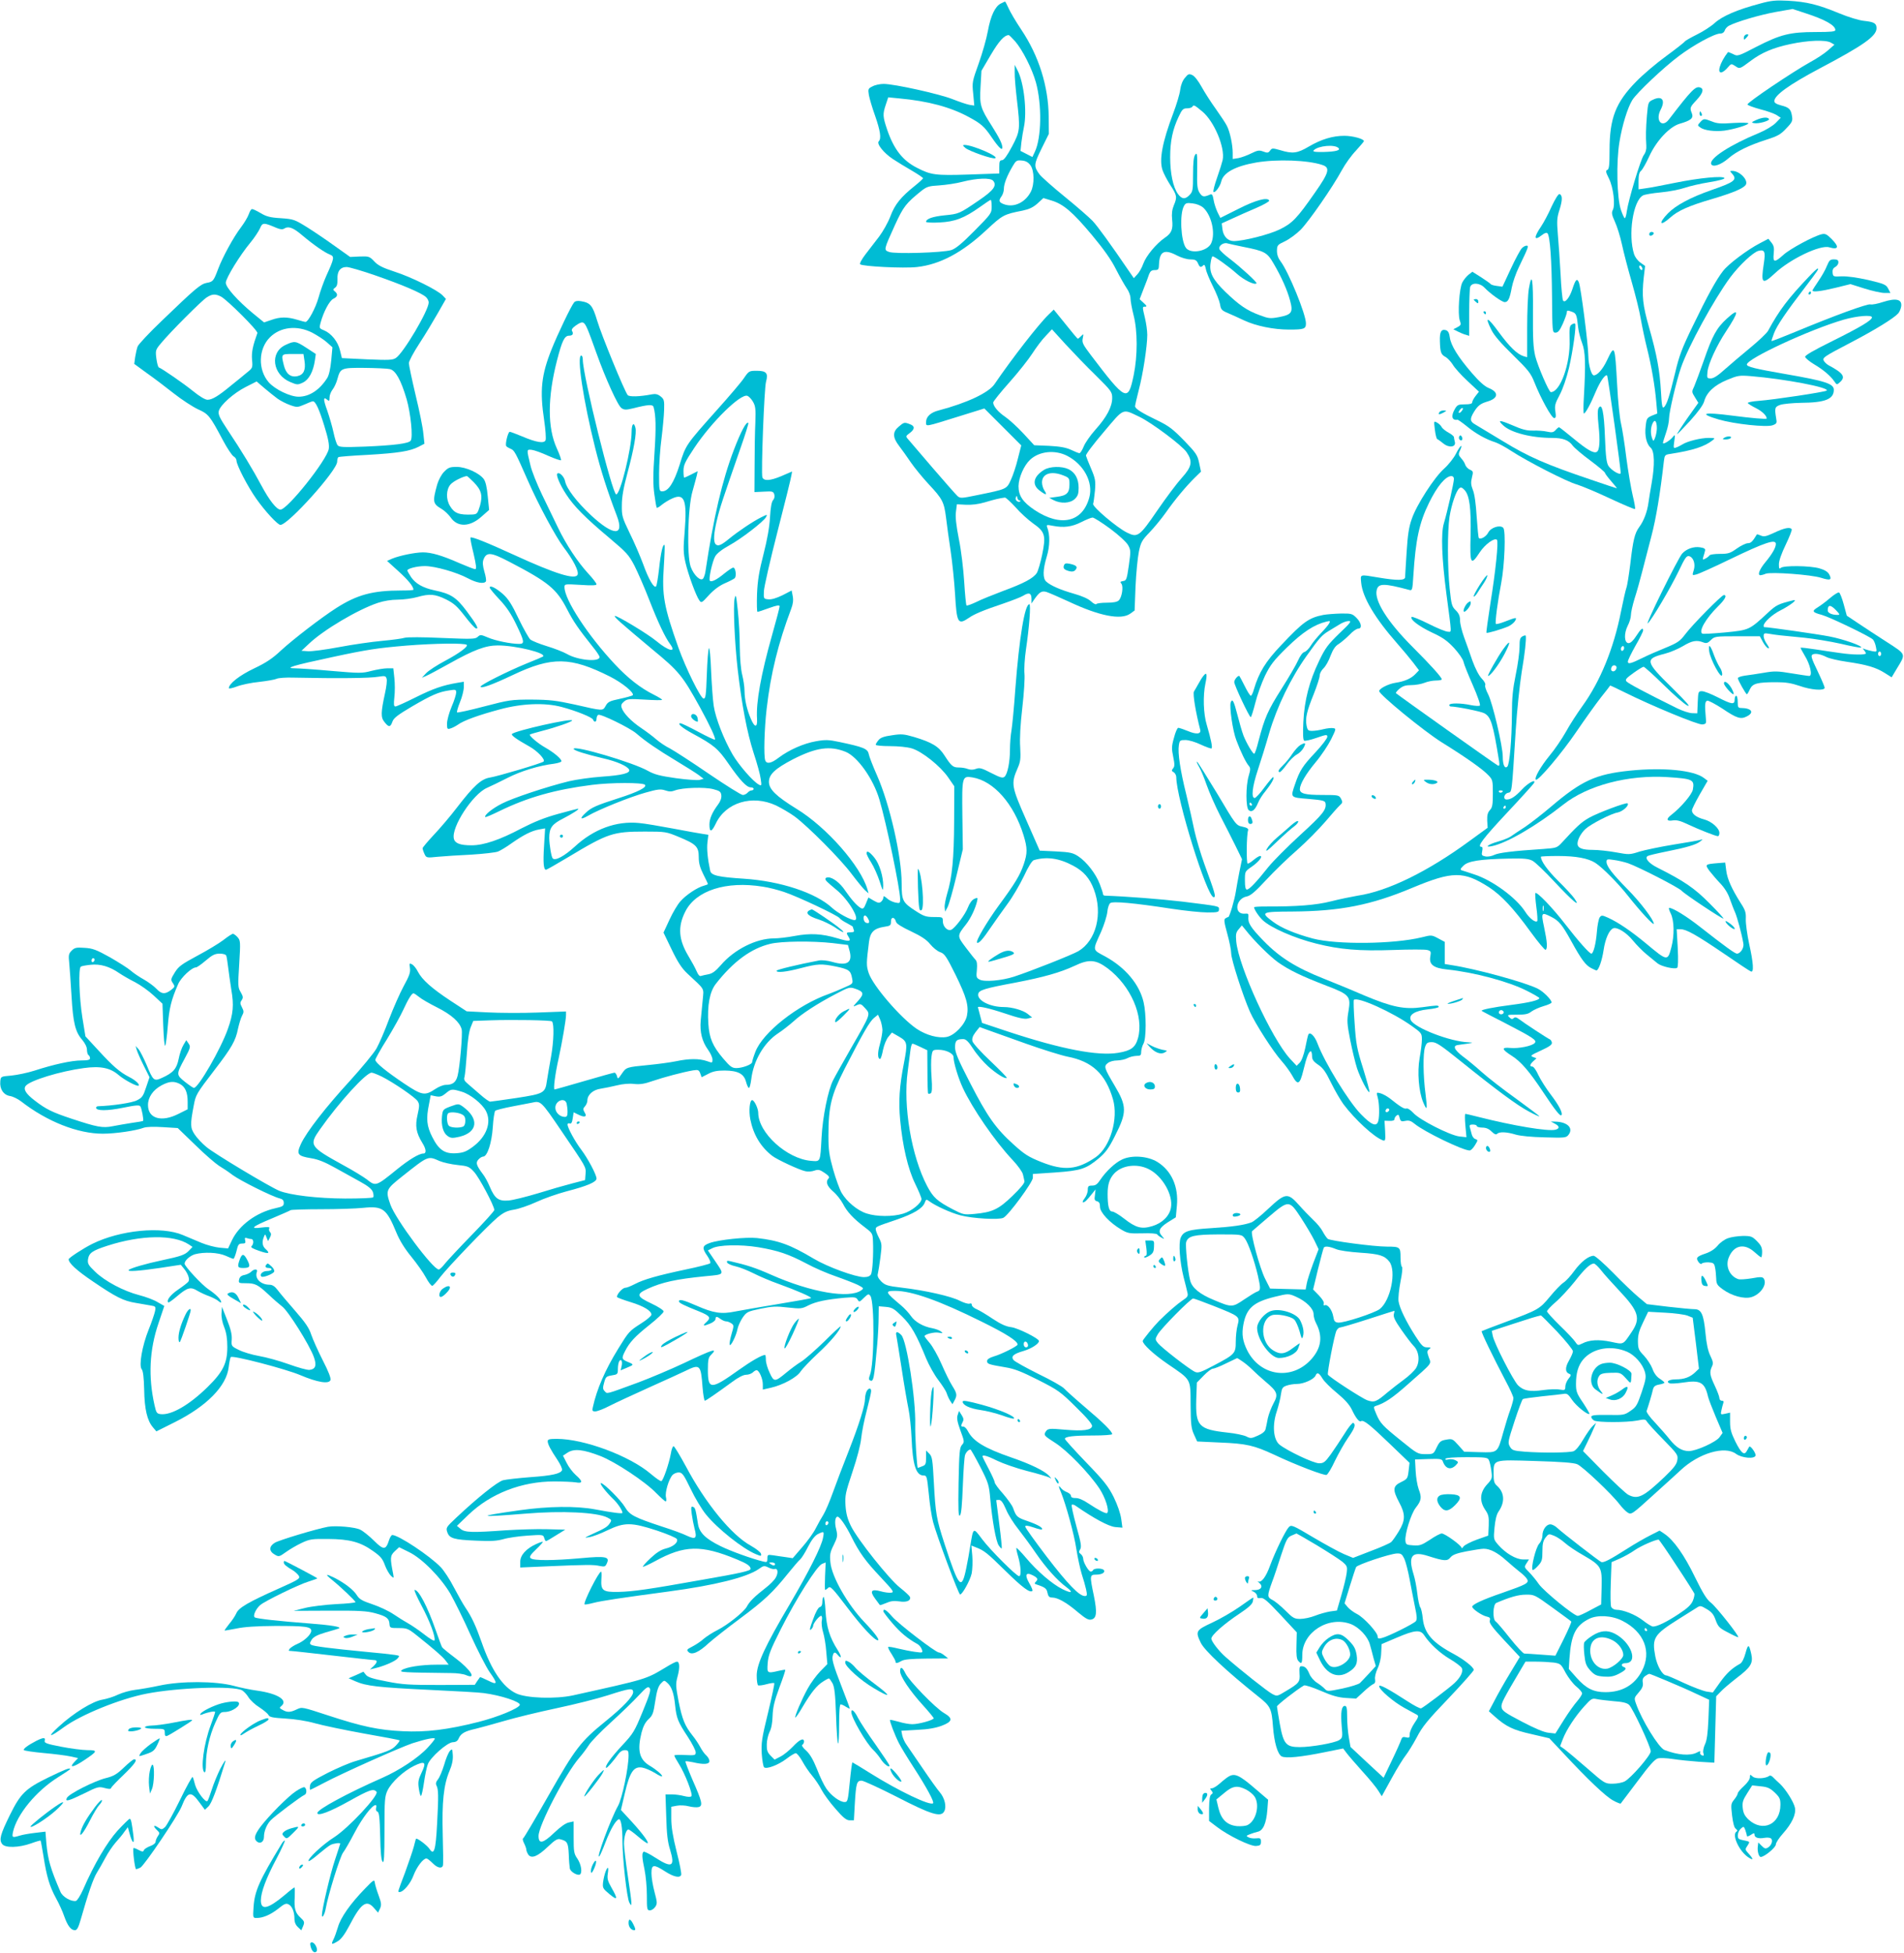 <?xml version="1.0" standalone="no"?>
<!DOCTYPE svg PUBLIC "-//W3C//DTD SVG 20010904//EN"
 "http://www.w3.org/TR/2001/REC-SVG-20010904/DTD/svg10.dtd">
<svg version="1.0" xmlns="http://www.w3.org/2000/svg"
 width="1248pt" height="1280pt" viewBox="0 0 1248 1280"
 preserveAspectRatio="xMidYMid meet">
<g transform="translate(0,1280) scale(0.1,-0.1)"
fill="#00bcd4" stroke="none">
<path d="M11535 12776 c-148 -39 -247 -82 -296 -127 -24 -22 -77 -56 -116 -75
-40 -20 -75 -40 -79 -45 -3 -6 -58 -49 -122 -96 -65 -47 -153 -122 -197 -167
-135 -138 -175 -240 -175 -452 0 -98 -3 -123 -15 -128 -12 -4 -10 -14 11 -56
29 -58 43 -174 25 -207 -9 -17 -6 -32 14 -76 14 -30 35 -97 46 -148 11 -52 40
-163 64 -246 24 -84 52 -194 60 -245 9 -51 27 -136 40 -188 29 -115 52 -248
61 -352 l7 -78 -35 -14 c-32 -14 -36 -19 -41 -68 -8 -63 5 -118 33 -143 25
-22 27 -113 6 -231 -8 -44 -17 -101 -21 -129 -8 -60 -31 -120 -61 -160 -29
-40 -40 -84 -58 -241 -9 -72 -20 -143 -26 -158 -5 -14 -21 -84 -35 -154 -48
-243 -136 -458 -254 -621 -33 -46 -82 -121 -107 -167 -26 -46 -74 -117 -107
-156 -58 -71 -102 -147 -90 -158 13 -12 172 176 266 315 56 82 129 184 161
225 33 41 60 76 60 77 1 1 44 -19 96 -45 177 -88 479 -213 508 -210 25 3 27 6
23 43 -8 87 -6 109 10 113 8 1 52 -22 97 -51 96 -65 122 -73 162 -52 51 26 31
54 -37 55 -20 0 -23 5 -23 40 0 22 -4 40 -10 40 -5 0 -10 -11 -10 -25 0 -35
-19 -32 -111 15 -43 22 -89 40 -103 40 -24 0 -25 -3 -28 -72 l-3 -73 -35 1
c-19 1 -62 15 -95 31 -205 101 -323 164 -334 177 -10 12 -2 21 45 55 32 23 62
41 67 41 6 0 65 -53 131 -118 67 -66 137 -127 156 -136 25 -12 -4 21 -102 118
-175 171 -178 188 -48 221 36 9 90 32 122 51 58 35 89 41 132 24 21 -8 30 -5
50 15 24 24 29 25 173 25 l148 0 20 -37 c11 -20 26 -39 34 -41 10 -3 7 5 -7
26 -12 16 -22 40 -22 52 0 20 4 22 38 16 40 -7 72 -11 232 -26 58 -6 163 -23
235 -39 71 -17 132 -28 134 -25 11 10 -115 55 -209 73 -77 15 -399 61 -427 61
-2 0 -3 4 -3 9 0 22 57 74 109 100 65 33 119 75 86 67 -98 -24 -112 -31 -164
-79 -126 -117 -124 -116 -284 -132 -78 -7 -145 -11 -149 -8 -26 15 23 100 102
178 48 47 62 75 39 75 -14 0 -205 -193 -253 -257 -34 -45 -50 -56 -130 -89
-50 -20 -116 -49 -146 -64 -79 -39 -100 -45 -100 -26 0 9 23 56 50 104 28 48
50 93 50 100 0 23 -15 11 -45 -36 -19 -30 -37 -47 -50 -47 -29 0 -32 62 -6
114 12 22 21 54 21 70 0 17 11 65 24 108 14 43 36 121 49 173 14 52 41 158 61
235 31 117 58 281 82 492 5 40 7 43 42 48 148 23 225 48 277 89 19 15 18 15
-25 16 -52 0 -141 -22 -173 -43 -12 -7 -30 -17 -41 -20 -17 -7 -18 -3 -12 40
7 47 6 48 -11 27 -20 -24 -63 -49 -63 -37 0 5 9 34 20 66 11 31 20 74 20 95 0
41 48 245 78 332 49 142 217 448 323 592 60 80 151 166 186 174 40 10 46 -6
34 -84 -20 -132 -11 -141 72 -64 100 94 298 189 357 171 62 -18 67 3 14 56
-30 30 -41 35 -63 30 -54 -13 -208 -96 -251 -135 -59 -53 -70 -52 -64 8 4 37
1 52 -15 72 l-20 25 -55 -29 c-80 -41 -207 -136 -242 -182 -44 -56 -103 -163
-199 -362 -70 -144 -89 -194 -115 -305 -36 -150 -55 -211 -74 -226 -10 -9 -14
11 -19 102 -8 137 -26 239 -78 421 -42 148 -48 205 -35 327 l9 76 -31 22 c-17
12 -35 36 -41 54 -41 128 -7 351 58 386 10 6 63 15 117 20 55 5 125 19 157 30
32 11 105 28 162 37 62 10 102 21 98 27 -10 16 -164 1 -323 -31 -80 -16 -166
-33 -192 -36 l-48 -7 0 54 c0 39 5 59 17 68 9 8 33 50 53 94 47 103 134 195
200 214 73 21 91 36 80 67 -15 37 -14 41 30 88 42 45 50 73 25 82 -31 12 -57
-15 -206 -209 -45 -59 -90 -7 -55 62 34 64 11 96 -48 68 -33 -15 -33 -17 -41
-104 -7 -89 -8 -135 -4 -198 2 -22 -4 -45 -17 -62 -21 -30 -100 -292 -111
-368 -3 -25 -9 -45 -13 -45 -4 0 -15 24 -25 53 -27 78 -32 316 -10 447 18 110
53 223 84 274 30 48 203 212 306 289 97 73 233 147 270 147 15 0 26 8 30 20 3
11 16 25 27 31 49 26 201 71 305 90 l113 20 82 -27 c130 -42 198 -80 198 -111
0 -10 -28 -13 -130 -13 -167 0 -230 -16 -388 -97 -121 -63 -123 -63 -153 -47
-17 8 -32 14 -33 12 -53 -68 -76 -144 -38 -131 9 3 27 18 38 32 21 24 22 25
48 8 29 -20 29 -20 101 34 72 54 147 86 260 110 118 25 229 29 265 10 l24 -14
-41 -36 c-22 -20 -76 -56 -119 -79 -115 -64 -414 -265 -410 -277 1 -5 39 -19
83 -31 45 -11 93 -29 108 -38 l27 -18 -33 -34 c-19 -19 -65 -47 -108 -65 -192
-79 -328 -168 -315 -204 9 -24 64 -6 113 37 53 46 135 86 251 123 72 23 92 34
128 73 39 40 43 50 38 80 -7 46 -19 58 -71 71 -31 8 -45 17 -45 28 0 38 97
108 295 213 290 153 375 213 375 265 0 32 -16 41 -81 48 -32 3 -102 24 -167
51 -136 56 -208 74 -332 81 -80 4 -109 2 -185 -19z m-771 -1731 c3 -8 1 -15
-3 -15 -5 0 -11 7 -15 15 -3 8 -1 15 3 15 5 0 11 -7 15 -15z m96 -1052 c0 -17
-5 -44 -11 -60 -10 -26 -12 -27 -19 -8 -12 29 -12 71 2 100 14 31 28 16 28
-32z m-216 -1448 c-4 -8 -10 -13 -15 -10 -4 3 -6 12 -3 20 4 8 10 13 15 10 4
-3 6 -12 3 -20z m-51 -111 c9 -10 -4 -34 -19 -34 -8 0 -14 6 -14 13 0 22 19
35 33 21z"/>
<path d="M6560 12777 c-38 -19 -67 -82 -85 -181 -9 -50 -36 -145 -60 -212 -42
-117 -44 -123 -36 -198 l7 -78 -32 5 c-17 3 -67 20 -110 37 -85 34 -382 100
-452 100 -24 0 -57 -7 -73 -16 -29 -14 -30 -18 -24 -56 4 -23 22 -84 41 -137
34 -98 42 -149 24 -167 -16 -16 32 -76 92 -116 29 -19 86 -54 126 -77 39 -23
72 -45 72 -49 0 -4 -25 -27 -55 -51 -90 -72 -130 -121 -159 -199 -15 -40 -49
-100 -74 -133 -26 -33 -66 -86 -90 -117 -23 -30 -39 -59 -34 -64 14 -14 287
-28 373 -18 151 17 297 95 454 242 108 100 113 103 239 128 42 9 68 21 97 47
l38 35 53 -16 c77 -23 138 -74 265 -226 79 -95 126 -161 158 -225 25 -49 57
-105 70 -124 14 -19 25 -48 25 -66 0 -17 9 -67 20 -110 27 -104 27 -266 1
-393 -37 -179 -50 -173 -281 131 -52 69 -59 82 -53 110 6 30 6 31 -11 14 -10
-9 -19 -17 -21 -17 -3 0 -39 43 -81 96 l-77 95 -34 -33 c-64 -61 -241 -289
-354 -455 -38 -57 -181 -124 -367 -173 -52 -13 -82 -41 -82 -76 0 -32 -10 -33
218 38 l164 51 121 -121 121 -121 -22 -86 c-11 -47 -32 -110 -46 -140 -28 -61
-25 -60 -221 -100 -102 -21 -111 -22 -129 -6 -10 9 -84 93 -164 186 -80 94
-152 178 -161 188 -15 17 -14 20 12 39 34 25 35 46 1 58 -36 14 -39 13 -73
-16 -41 -34 -41 -70 2 -126 18 -24 53 -72 77 -108 24 -35 77 -100 117 -143 91
-97 101 -117 114 -220 5 -45 19 -143 30 -217 11 -74 24 -201 29 -282 11 -193
19 -206 91 -157 36 25 93 49 224 93 61 21 120 44 132 52 37 23 53 18 54 -18
l0 -33 17 25 c35 50 49 59 80 51 16 -5 83 -34 148 -64 200 -94 341 -122 402
-79 l29 21 6 158 c4 87 14 189 22 228 13 62 21 75 69 125 29 30 78 89 107 130
58 83 133 173 192 231 l39 38 -12 57 c-11 52 -20 65 -98 146 -73 75 -100 96
-172 131 -106 51 -150 78 -150 95 0 6 11 54 24 105 28 105 56 289 56 362 0 28
-7 77 -15 110 -18 76 -18 75 1 75 13 0 11 6 -9 24 l-27 25 26 68 c15 37 31 80
36 96 8 20 17 27 37 27 24 0 27 4 28 40 4 84 36 99 119 55 27 -14 64 -25 86
-25 31 0 41 -5 50 -25 12 -28 19 -30 35 -14 7 7 12 1 17 -24 3 -19 24 -69 46
-113 22 -43 43 -96 47 -118 5 -34 11 -41 52 -58 25 -11 73 -32 106 -48 77 -36
192 -60 294 -60 99 0 111 4 111 41 0 59 -114 338 -166 406 -16 21 -24 44 -24
70 1 36 4 39 53 62 29 14 75 48 102 75 56 57 209 278 270 390 22 41 64 99 93
129 28 31 52 59 52 62 0 15 -74 35 -128 35 -77 0 -152 -23 -234 -71 -74 -44
-106 -48 -187 -23 -50 14 -54 14 -66 -3 -12 -16 -18 -16 -45 -6 -27 10 -37 8
-78 -12 -26 -13 -64 -27 -84 -31 l-38 -6 0 40 c0 53 -18 139 -38 177 -8 17
-41 66 -72 110 -32 44 -74 110 -94 146 -21 38 -46 71 -61 77 -21 10 -27 8 -48
-18 -15 -17 -27 -47 -31 -78 -3 -27 -24 -97 -46 -155 -71 -187 -93 -304 -70
-372 7 -21 30 -65 51 -98 44 -67 46 -79 23 -133 -11 -27 -15 -55 -11 -92 7
-65 -3 -90 -49 -121 -55 -38 -121 -117 -140 -169 -9 -26 -27 -58 -40 -71 l-22
-24 -27 39 c-123 181 -213 305 -244 337 -20 21 -101 92 -181 157 -80 65 -154
131 -166 147 -39 53 -38 65 13 169 l48 97 -1 111 c-2 200 -64 399 -180 572
-35 52 -72 115 -83 140 -11 24 -21 44 -23 44 -2 0 -14 -6 -28 -13z m94 -248
c49 -57 111 -180 136 -269 40 -145 37 -363 -7 -455 l-16 -34 -39 20 -39 20 6
57 c4 31 11 75 16 97 22 102 1 294 -42 375 l-18 35 0 -50 c-1 -27 6 -106 14
-175 23 -197 22 -209 -32 -311 -32 -60 -53 -89 -65 -89 -15 0 -18 -9 -18 -43
l0 -44 -202 -7 c-216 -7 -246 -3 -337 44 -95 48 -152 122 -196 250 -29 87 -30
101 -9 164 l16 48 72 -7 c188 -17 337 -57 456 -122 80 -43 102 -62 150 -133
46 -67 70 -90 70 -67 0 24 -20 64 -68 140 -76 119 -82 138 -75 258 l6 105 61
104 c54 91 88 129 118 130 3 0 22 -19 42 -41z m1227 -460 c78 -65 150 -237
133 -318 -3 -14 -19 -66 -36 -114 -17 -48 -28 -91 -24 -95 10 -9 44 37 51 69
13 57 91 100 229 124 135 23 338 16 433 -16 53 -17 45 -49 -47 -180 -119 -171
-150 -203 -233 -243 -67 -33 -237 -76 -300 -76 -38 0 -68 30 -74 76 l-5 40 68
31 c38 18 109 49 158 70 49 21 87 43 85 48 -9 25 -88 4 -202 -54 l-118 -59
-18 36 c-10 21 -22 56 -26 80 -6 35 -10 42 -23 37 -42 -18 -51 -16 -69 11 -15
24 -18 47 -16 149 1 106 0 118 -13 101 -10 -14 -14 -50 -14 -130 0 -99 -2
-112 -22 -133 -29 -31 -52 -29 -77 6 -32 44 -51 135 -51 241 0 105 16 182 56
266 22 47 29 54 54 54 16 0 32 5 35 10 9 15 13 13 66 -31z m892 -239 c16 -15
-18 -24 -96 -26 -63 -1 -76 2 -65 12 30 29 136 39 161 14z m-2019 -113 c26
-35 27 -126 3 -173 -36 -70 -108 -105 -172 -84 -38 13 -42 24 -20 54 8 11 15
33 15 48 0 33 20 84 56 146 23 40 28 43 61 40 26 -2 42 -11 57 -31z m-244
-102 c26 -31 2 -63 -92 -127 -130 -89 -133 -90 -225 -99 -79 -8 -123 -23 -123
-43 0 -4 39 -7 88 -4 101 5 162 28 266 102 35 25 66 46 70 46 3 0 6 -20 6 -44
0 -43 -3 -48 -112 -158 -83 -84 -124 -118 -153 -127 -54 -17 -371 -27 -408
-12 -35 13 -35 13 39 176 56 122 72 142 172 223 37 29 50 33 119 37 43 3 112
13 153 24 94 24 183 27 200 6z m1377 -176 c55 -51 81 -169 52 -233 -24 -53
-135 -73 -166 -30 -33 46 -42 220 -13 273 10 20 18 23 57 18 27 -3 54 -14 70
-28z m258 -256 c146 -29 160 -36 204 -112 51 -87 89 -173 107 -241 21 -77 11
-92 -71 -108 -60 -11 -69 -10 -130 13 -82 30 -134 66 -224 153 -82 80 -106
126 -96 189 3 24 9 43 13 43 13 0 107 -67 159 -114 46 -41 116 -76 129 -63 6
6 -101 104 -174 160 -35 26 -66 55 -69 64 -8 21 26 46 52 38 11 -3 56 -13 100
-22z m-962 -844 c102 -101 107 -108 107 -148 0 -56 -36 -125 -110 -207 -33
-37 -68 -87 -77 -111 -10 -24 -22 -43 -28 -43 -5 0 -30 10 -55 22 -33 15 -71
22 -143 26 l-98 4 -72 78 c-39 42 -93 91 -118 108 -46 31 -79 70 -79 94 0 7
48 67 106 132 58 65 126 151 151 190 25 39 64 91 87 114 l41 44 90 -99 c50
-54 138 -146 198 -204z m284 -270 c82 -39 282 -189 311 -233 41 -61 34 -95
-32 -168 -31 -34 -103 -130 -160 -213 -117 -171 -129 -180 -198 -146 -66 32
-230 171 -223 189 3 8 8 47 12 86 5 64 3 78 -25 144 -17 39 -32 78 -34 86 -2
8 51 78 117 155 135 160 120 153 232 100z m-471 -257 c108 -56 171 -173 144
-272 -44 -163 -187 -196 -358 -83 -78 52 -106 94 -106 157 1 56 36 136 76 173
60 56 163 67 244 25z m-314 -292 c6 0 9 -2 6 -5 -12 -12 -37 7 -30 23 6 16 7
15 10 0 2 -10 8 -18 14 -18z m-26 -44 c31 -36 83 -83 115 -106 79 -55 86 -79
60 -205 -11 -53 -27 -107 -35 -120 -23 -35 -85 -68 -221 -118 -66 -25 -146
-57 -177 -73 -32 -15 -60 -25 -63 -22 -3 3 -10 72 -15 154 -5 82 -20 209 -35
281 -18 92 -24 148 -19 180 l6 48 58 -3 c37 -2 82 3 126 16 63 19 97 27 131
31 6 0 37 -28 69 -63z m621 -141 c59 -44 107 -89 118 -109 17 -32 17 -40 4
-132 -13 -91 -16 -99 -37 -102 -19 -3 -21 -6 -12 -17 15 -18 4 -90 -17 -110
-10 -10 -35 -15 -78 -15 -35 0 -66 -4 -69 -9 -3 -5 -19 3 -35 18 -18 17 -59
35 -112 50 -88 25 -152 53 -181 79 -24 21 -23 78 3 164 21 69 22 143 3 192 -6
17 -4 18 37 10 71 -14 125 -7 186 24 32 16 65 30 74 30 8 1 60 -32 116 -73z"/>
<path d="M6328 11830 c26 -21 176 -74 195 -67 30 10 -150 88 -202 87 -13 -1
-11 -4 7 -20z"/>
<path d="M6844 9721 c-70 -43 -82 -96 -31 -135 43 -33 54 -33 33 -1 -9 13 -16
37 -16 53 0 58 60 78 140 46 38 -15 40 -18 40 -59 0 -55 -17 -73 -82 -81 l-51
-7 29 -15 c47 -24 108 -21 138 7 21 20 26 34 26 74 0 59 -23 101 -66 122 -45
21 -122 19 -160 -4z"/>
<path d="M6974 9095 c-8 -20 2 -30 37 -39 18 -4 31 -1 39 10 16 19 5 30 -38
39 -25 5 -33 3 -38 -10z"/>
<path d="M11443 12573 c-7 -3 -13 -12 -13 -21 0 -15 2 -15 17 1 18 18 16 27
-4 20z"/>
<path d="M11140 12055 c0 -8 4 -15 10 -15 5 0 7 7 4 15 -4 8 -8 15 -10 15 -2
0 -4 -7 -4 -15z"/>
<path d="M11510 12013 c-31 -14 -32 -17 -13 -20 30 -6 105 16 98 27 -9 15 -45
11 -85 -7z"/>
<path d="M11144 11999 c-18 -20 -18 -21 0 -34 26 -20 97 -29 159 -21 64 9 157
37 157 48 0 4 -45 5 -99 2 -80 -6 -107 -4 -140 10 -52 20 -54 20 -77 -5z"/>
<path d="M11353 11662 c36 -40 17 -55 -133 -107 -138 -48 -235 -100 -287 -153
-66 -68 -53 -89 16 -27 49 44 120 76 274 121 131 39 199 67 218 90 24 29 -36
94 -87 94 -16 0 -16 -1 -1 -18z"/>
<path d="M10170 11446 c-21 -48 -52 -105 -68 -129 -51 -75 -48 -99 6 -57 16
13 29 17 35 11 17 -17 28 -180 30 -418 2 -230 2 -233 23 -233 16 0 28 14 48
59 14 32 26 66 26 74 0 13 5 14 30 5 32 -11 35 -18 44 -103 3 -28 15 -74 26
-103 22 -57 24 -136 12 -350 -4 -61 -4 -112 0 -112 10 0 45 64 78 144 28 66
63 116 74 105 6 -7 93 -633 89 -641 -7 -13 -62 21 -80 48 -13 21 -18 60 -23
188 -6 166 -20 230 -42 191 -7 -12 -7 -49 0 -114 11 -99 7 -161 -11 -172 -19
-13 -63 12 -152 86 -50 41 -93 75 -96 75 -3 0 -14 -8 -23 -19 -14 -15 -24 -17
-55 -10 -21 5 -62 8 -92 7 -42 -1 -72 7 -136 35 -85 36 -100 36 -60 -1 51 -48
185 -82 321 -82 69 0 108 -14 134 -50 12 -16 65 -61 117 -99 52 -39 95 -75 95
-80 0 -4 18 -29 41 -55 22 -25 39 -46 36 -46 -2 0 -78 25 -168 56 -296 100
-410 150 -577 252 -86 52 -169 102 -184 111 -33 19 -35 35 -7 81 26 42 43 55
90 69 71 21 74 61 7 88 -27 11 -62 42 -111 99 -89 103 -137 180 -144 233 -4
29 -11 42 -25 47 -31 9 -42 -10 -40 -72 2 -73 7 -88 38 -104 13 -8 34 -30 46
-49 11 -20 54 -68 96 -107 l76 -71 -22 -28 c-12 -15 -22 -34 -22 -41 0 -10
-14 -14 -48 -14 -42 0 -50 -3 -65 -29 -28 -47 -21 -78 16 -72 4 1 32 -19 63
-44 57 -47 123 -84 186 -104 20 -7 67 -32 103 -56 106 -69 365 -202 430 -220
33 -10 131 -51 218 -92 88 -41 161 -72 164 -69 3 3 -4 43 -15 88 -11 46 -30
157 -42 248 -11 91 -27 192 -35 225 -8 33 -20 146 -25 250 -15 269 -16 270
-68 161 -27 -57 -62 -96 -85 -96 -16 0 -35 66 -36 127 -1 79 -49 450 -62 482
-12 30 -22 20 -43 -45 -19 -57 -49 -93 -61 -73 -4 6 -12 84 -16 173 -5 88 -13
206 -18 261 -7 87 -6 108 11 160 20 64 20 96 0 103 -7 2 -27 -29 -52 -82z
m-590 -1341 c-7 -9 -15 -13 -18 -10 -3 2 1 11 8 20 7 9 15 13 18 10 3 -2 -1
-11 -8 -20z"/>
<path d="M1631 11397 c-6 -18 -29 -57 -51 -86 -51 -67 -122 -198 -151 -276
-29 -77 -33 -82 -75 -89 -40 -8 -76 -39 -291 -246 -84 -80 -156 -157 -161
-171 -5 -13 -12 -44 -16 -69 l-6 -45 82 -60 c46 -32 126 -93 178 -134 52 -41
123 -87 157 -103 69 -31 78 -41 164 -203 28 -53 60 -100 70 -106 10 -5 19 -18
19 -27 0 -29 74 -172 130 -251 58 -82 140 -171 158 -171 51 0 372 357 372 414
0 14 4 27 8 30 5 3 91 10 193 15 203 12 275 24 333 53 l38 20 -7 66 c-3 37
-26 151 -51 253 -24 102 -44 196 -44 209 0 13 31 71 69 129 38 58 92 148 121
199 l53 93 -22 23 c-33 35 -204 120 -316 156 -77 25 -108 41 -132 67 -31 33
-36 34 -95 32 l-63 -3 -97 69 c-54 39 -136 95 -184 125 -84 52 -90 54 -173 60
-70 4 -95 11 -132 33 -25 15 -51 27 -57 27 -6 0 -15 -15 -21 -33z m180 -90
c23 -10 40 -12 50 -6 30 19 60 8 121 -44 75 -63 147 -113 182 -126 29 -12 27
-24 -24 -136 -17 -38 -41 -104 -52 -145 -19 -68 -68 -160 -86 -160 -4 0 -29 7
-56 15 -64 19 -110 19 -168 -2 l-47 -16 -70 57 c-103 85 -181 172 -181 203 0
30 93 181 162 264 26 31 53 73 62 92 16 39 23 40 107 4z m652 -313 c173 -60
300 -114 329 -141 10 -9 18 -25 18 -35 0 -52 -165 -331 -215 -364 -21 -14 -46
-15 -189 -9 l-165 8 -12 49 c-13 58 -57 113 -105 133 -32 13 -32 15 -23 49 20
74 59 146 84 158 28 13 32 30 10 48 -14 11 -13 14 2 25 12 9 16 25 15 55 -3
51 18 80 60 80 16 0 102 -25 191 -56z m-1014 -138 c41 -22 244 -224 238 -239
-30 -83 -39 -125 -35 -174 5 -54 4 -55 -35 -86 -21 -18 -68 -56 -103 -84 -82
-68 -123 -93 -154 -93 -15 0 -52 22 -95 57 -63 51 -201 146 -224 155 -5 2 -12
28 -16 58 -7 54 -5 58 30 100 60 73 268 281 300 301 36 23 57 24 94 5z m597
-236 c32 -17 76 -45 96 -63 l37 -33 -8 -87 c-5 -53 -15 -97 -26 -114 -50 -79
-117 -123 -188 -123 -55 0 -155 48 -196 95 -71 82 -68 218 8 294 69 69 178 81
277 31z m509 -239 c38 -8 73 -71 110 -196 27 -94 43 -250 27 -273 -13 -19
-111 -31 -302 -39 -139 -5 -167 -4 -177 9 -7 8 -19 46 -27 84 -8 38 -27 102
-41 143 -27 74 -27 94 0 71 13 -11 15 -8 15 15 0 15 9 38 20 52 11 14 25 44
31 67 20 74 25 76 178 75 75 -1 150 -4 166 -8z m-737 -193 c21 -15 58 -34 84
-43 45 -16 49 -15 94 4 26 12 50 21 55 21 17 0 41 -51 75 -162 26 -84 33 -123
29 -150 -13 -74 -271 -398 -317 -398 -25 0 -74 63 -123 155 -56 105 -132 231
-223 367 -53 80 -63 102 -58 124 10 40 98 118 177 158 l71 36 50 -43 c27 -23
66 -54 86 -69z"/>
<path d="M1873 10540 c-107 -48 -88 -195 30 -244 45 -19 49 -19 83 -3 39 19
67 71 78 145 l6 42 -61 40 c-71 46 -78 47 -136 20z m123 -106 c9 -59 -6 -90
-46 -99 -44 -10 -75 14 -89 69 -19 77 -19 76 58 76 l70 0 7 -46z"/>
<path d="M10810 11265 c0 -9 6 -12 15 -9 8 4 15 10 15 15 0 5 -7 9 -15 9 -8 0
-15 -7 -15 -15z"/>
<path d="M9975 11173 c-9 -9 -42 -69 -72 -134 l-55 -118 -36 5 c-20 2 -39 8
-42 13 -3 4 -31 24 -62 44 l-57 36 -26 -20 c-14 -12 -32 -34 -40 -50 -20 -38
-31 -206 -17 -248 10 -28 9 -32 -15 -45 l-27 -14 30 -15 c16 -8 39 -18 52 -21
l22 -7 0 148 c0 81 3 158 6 171 9 32 63 30 95 -4 36 -38 114 -94 132 -94 22 0
33 23 46 95 6 33 27 94 47 135 63 131 66 140 50 140 -8 0 -22 -7 -31 -17z"/>
<path d="M11975 11058 c-9 -24 -34 -68 -56 -100 -21 -31 -39 -59 -39 -62 0
-12 58 -5 152 18 l97 24 92 -29 c51 -16 110 -29 131 -29 l39 0 -15 29 c-14 26
-26 31 -131 56 -72 16 -136 25 -172 24 -56 -3 -58 -2 -61 23 -2 19 3 30 17 38
12 6 21 20 21 30 0 15 -7 20 -29 20 -25 0 -31 -6 -46 -42z"/>
<path d="M11856 10986 c-135 -142 -194 -219 -267 -354 -9 -16 -63 -67 -119
-113 -56 -46 -131 -110 -166 -141 -44 -40 -72 -58 -90 -58 -26 0 -26 2 -22 45
6 53 61 172 122 264 86 130 87 158 5 83 -68 -62 -95 -112 -152 -277 -25 -71
-53 -146 -62 -167 -17 -35 -17 -37 5 -72 l22 -36 -72 -101 c-39 -56 -69 -103
-68 -105 2 -1 40 38 86 88 53 59 85 103 92 127 16 59 66 106 150 141 70 29 80
31 155 25 221 -18 521 -75 498 -95 -11 -9 -348 -60 -445 -67 -43 -3 -75 -10
-72 -15 3 -4 27 -20 54 -33 41 -21 70 -49 70 -68 0 -6 -103 3 -225 19 -192 25
-226 15 -87 -26 101 -29 312 -52 351 -37 27 10 29 14 23 46 -11 68 -9 75 28
88 19 6 80 12 135 13 158 1 215 24 215 85 0 40 -54 58 -320 104 -195 34 -250
47 -250 62 0 38 411 229 635 294 88 25 185 33 185 15 0 -19 -78 -65 -259 -155
-123 -61 -181 -94 -179 -104 2 -8 28 -30 58 -48 61 -36 108 -76 133 -112 16
-24 17 -24 37 -6 39 35 23 59 -74 111 -11 6 -24 18 -30 27 -14 22 -5 28 179
124 157 82 278 157 307 189 9 10 18 32 20 48 5 45 -35 54 -119 27 -36 -12 -73
-19 -83 -16 -19 6 -240 -75 -490 -179 -85 -35 -156 -63 -158 -61 -2 1 6 24 16
51 19 50 77 136 205 303 82 108 91 121 81 121 -4 0 -30 -24 -58 -54z"/>
<path d="M10021 10907 c-6 -35 -11 -150 -11 -256 l0 -192 -22 6 c-44 14 -91
59 -164 158 -75 103 -95 108 -48 14 17 -35 63 -88 141 -164 101 -99 117 -119
141 -180 41 -103 112 -233 129 -233 11 0 13 9 8 43 -6 37 -2 53 28 109 21 39
45 110 61 176 26 113 50 282 40 291 -3 3 -13 0 -22 -6 -14 -9 -16 -24 -14 -99
6 -157 -61 -344 -123 -344 -12 0 -85 169 -102 236 -13 56 -16 111 -15 287 2
221 -7 271 -27 154z"/>
<path d="M11855 10880 c-3 -5 -1 -10 4 -10 6 0 11 5 11 10 0 6 -2 10 -4 10 -3
0 -8 -4 -11 -10z"/>
<path d="M9660 10836 c0 -2 7 -9 15 -16 12 -10 15 -10 15 4 0 9 -7 16 -15 16
-8 0 -15 -2 -15 -4z"/>
<path d="M3763 10818 c-19 -22 -108 -208 -147 -306 -68 -170 -79 -271 -49
-468 9 -61 13 -119 9 -129 -9 -23 -60 -15 -154 25 -39 16 -75 30 -81 30 -11 0
-31 -80 -23 -93 2 -5 15 -12 28 -18 25 -9 32 -22 114 -209 69 -157 182 -368
236 -439 61 -80 99 -154 90 -177 -14 -36 -146 5 -416 129 -179 82 -279 122
-286 114 -3 -2 6 -50 20 -105 18 -80 21 -102 10 -102 -7 0 -53 18 -102 39
-115 51 -185 71 -241 71 -53 -1 -151 -21 -200 -41 l-34 -15 75 -68 c64 -58 98
-100 98 -121 0 -3 -35 -5 -78 -5 -189 0 -290 -27 -428 -115 -97 -62 -279 -202
-360 -276 -57 -54 -99 -82 -179 -120 -95 -45 -165 -100 -165 -129 0 -5 24 0
53 11 28 11 94 25 146 30 52 6 103 15 113 20 11 6 63 10 116 8 285 -6 498 -4
553 6 42 7 48 5 53 -13 4 -11 -1 -53 -10 -93 -28 -129 -29 -161 -4 -191 28
-36 39 -35 52 2 8 24 34 44 127 99 130 76 176 96 244 106 44 7 47 6 47 -14 0
-12 -13 -54 -30 -93 -16 -38 -30 -88 -30 -110 0 -36 2 -39 23 -32 12 3 34 15
49 25 37 27 136 63 275 100 143 39 293 45 403 16 98 -26 201 -68 207 -83 8
-21 23 -17 23 5 0 11 5 23 11 26 14 9 207 -85 250 -122 60 -52 141 -107 259
-178 63 -38 130 -80 149 -94 l33 -25 -25 -7 c-14 -4 -85 1 -157 11 -105 15
-140 24 -183 48 -97 55 -487 170 -487 144 0 -10 75 -34 194 -62 89 -20 161
-52 170 -75 8 -22 -46 -36 -178 -45 -72 -5 -169 -19 -216 -30 -147 -36 -372
-111 -441 -147 -63 -32 -118 -77 -108 -88 3 -2 45 16 94 40 183 89 361 140
605 171 125 16 331 16 347 1 16 -16 -44 -47 -172 -88 -149 -48 -179 -61 -217
-97 -41 -38 -34 -47 15 -19 70 41 276 124 377 152 81 23 100 25 130 15 26 -9
42 -9 65 0 48 18 193 23 250 8 43 -11 50 -17 53 -40 2 -18 -6 -40 -21 -60 -39
-52 -57 -94 -57 -132 0 -53 14 -51 41 5 65 140 240 193 396 120 37 -18 93 -51
123 -73 89 -67 297 -276 370 -373 37 -49 78 -99 90 -110 l23 -20 -7 25 c-44
154 -268 409 -465 529 -134 83 -181 128 -181 177 0 49 41 87 158 148 151 77
241 90 344 49 78 -31 182 -177 222 -313 45 -151 136 -587 136 -653 0 -27 -2
-28 -32 -22 -18 4 -43 16 -55 28 -19 16 -23 17 -23 5 0 -9 -7 -21 -15 -28 -12
-10 -21 -8 -49 8 l-34 20 -16 -39 c-13 -33 -19 -38 -34 -30 -24 13 -63 57
-102 114 -33 50 -81 87 -112 87 -10 0 -18 -4 -18 -10 0 -10 8 -18 74 -73 78
-64 157 -197 117 -197 -26 0 -110 46 -147 80 -107 99 -338 175 -577 191 -168
11 -215 21 -222 52 -17 80 -23 143 -18 186 l6 50 -39 6 c-22 3 -109 19 -194
35 -85 16 -185 33 -221 36 -150 15 -298 -40 -422 -155 -68 -62 -127 -94 -144
-77 -9 8 -22 87 -23 133 0 67 17 91 90 128 62 32 112 64 99 65 -3 0 -61 -15
-130 -34 -88 -24 -157 -52 -239 -94 -145 -77 -250 -112 -329 -112 -75 0 -109
13 -116 43 -19 74 124 294 218 334 23 10 83 39 132 64 87 45 208 82 308 94 26
4 47 11 47 16 0 16 -49 57 -105 89 -50 28 -109 79 -102 86 2 2 39 13 81 24 87
22 196 60 196 68 0 17 -370 -66 -394 -88 -8 -8 26 -33 115 -83 52 -29 105 -85
92 -98 -11 -11 -297 -96 -352 -105 -57 -9 -106 -54 -214 -194 -44 -58 -114
-140 -154 -182 -40 -43 -73 -82 -73 -87 0 -6 5 -22 12 -37 12 -26 13 -27 88
-19 41 4 140 10 220 14 80 5 158 14 174 20 17 7 57 31 90 55 77 54 130 81 180
90 l39 7 -7 -115 c-7 -112 -3 -156 13 -156 5 0 71 38 148 84 258 155 291 166
499 166 136 0 141 -1 223 -35 114 -47 131 -64 131 -132 0 -40 8 -69 30 -113
17 -33 30 -61 30 -64 0 -2 -12 -7 -27 -11 -41 -10 -118 -61 -154 -103 -18 -20
-50 -74 -71 -120 l-39 -84 54 -112 c40 -83 66 -122 102 -156 119 -111 108 -92
101 -173 -4 -40 -10 -100 -13 -135 -7 -76 9 -138 48 -192 16 -22 29 -51 29
-64 0 -23 -1 -23 -37 -10 -50 17 -116 17 -201 -1 -38 -8 -121 -19 -183 -25
-144 -14 -144 -14 -174 -58 -24 -35 -26 -36 -31 -14 -4 12 -11 22 -16 22 -6 0
-95 -25 -198 -55 -103 -30 -191 -55 -195 -55 -9 0 3 99 27 205 23 107 48 251
48 283 l0 23 -187 -7 c-104 -4 -250 -3 -326 1 l-138 7 -107 70 c-121 80 -185
136 -213 190 -10 21 -28 42 -38 48 -18 9 -19 7 -14 -24 4 -28 -3 -50 -41 -119
-25 -46 -68 -144 -96 -217 -27 -73 -64 -159 -82 -191 -18 -32 -97 -127 -174
-212 -158 -172 -285 -335 -322 -415 -30 -67 -22 -78 68 -93 45 -7 89 -25 154
-61 50 -28 125 -69 166 -92 53 -29 77 -49 84 -68 5 -15 6 -31 2 -35 -4 -5 -87
-8 -184 -8 -183 1 -360 22 -432 51 -66 28 -425 243 -476 286 -29 24 -64 61
-78 83 -29 43 -30 65 -6 190 13 70 16 76 138 235 110 143 137 190 152 268 7
31 18 69 26 84 13 24 13 31 0 56 -13 25 -13 32 -2 47 11 16 10 24 -6 52 -19
31 -19 42 -10 185 9 147 8 154 -11 176 -11 12 -25 22 -30 22 -6 0 -34 -18 -63
-41 -29 -22 -105 -68 -171 -103 -102 -55 -122 -69 -147 -109 -27 -44 -28 -48
-13 -70 15 -23 14 -25 -13 -46 -39 -29 -61 -27 -95 9 -16 17 -53 44 -81 60
-29 16 -68 42 -86 58 -18 16 -80 55 -137 88 -90 50 -114 59 -167 62 -54 4 -65
1 -84 -18 -20 -20 -22 -29 -16 -84 3 -33 10 -131 15 -216 10 -174 25 -234 70
-285 19 -23 31 -47 31 -65 0 -16 5 -32 10 -35 6 -3 10 -13 10 -21 0 -10 -14
-14 -57 -14 -63 0 -182 -26 -308 -67 -44 -14 -111 -28 -150 -32 -70 -6 -70 -6
-73 -38 -5 -50 21 -89 63 -96 20 -3 52 -19 73 -35 171 -133 372 -212 536 -212
82 0 219 20 268 39 17 6 65 8 125 4 l98 -6 115 -111 c63 -62 133 -122 155
-136 22 -13 63 -40 90 -61 52 -38 259 -141 308 -153 20 -5 27 -13 27 -30 0
-20 -8 -24 -57 -35 -124 -28 -236 -111 -283 -210 l-25 -53 -56 5 c-30 3 -83
17 -117 31 -34 14 -90 38 -124 52 -139 59 -411 32 -593 -58 -60 -30 -155 -92
-155 -101 0 -25 53 -74 160 -146 150 -102 199 -127 280 -140 36 -6 80 -14 98
-17 32 -5 34 -7 28 -38 -4 -18 -22 -72 -42 -121 -42 -105 -65 -235 -45 -259 9
-11 14 -54 16 -133 2 -129 20 -204 58 -248 l22 -26 120 60 c210 105 340 237
354 361 4 33 10 63 14 66 12 13 361 -78 457 -119 111 -47 186 -59 196 -32 5
11 -13 57 -50 129 -31 61 -65 137 -76 169 -14 44 -39 80 -107 158 -48 55 -99
115 -113 134 -18 24 -33 34 -52 35 -60 0 -101 42 -84 85 7 20 -18 20 -38 0 -8
-8 -28 -18 -44 -21 -21 -4 -31 -13 -35 -30 -4 -23 -2 -24 45 -24 61 0 78 -9
148 -74 30 -29 71 -64 90 -79 39 -29 178 -250 207 -330 20 -55 12 -80 -28 -85
-14 -2 -75 15 -136 37 -61 22 -148 46 -195 54 -46 8 -106 26 -133 40 -49 24
-49 25 -46 69 2 32 -7 69 -31 129 l-33 84 -3 -41 c-2 -24 5 -62 18 -93 14 -36
20 -75 20 -129 0 -106 -28 -163 -129 -262 -120 -118 -238 -186 -308 -178 -25
3 -29 9 -40 58 -42 187 -34 362 26 538 l38 113 -44 25 c-24 15 -78 35 -121 46
-101 26 -224 91 -288 153 -46 44 -51 54 -47 83 7 41 29 56 128 88 221 71 433
74 533 8 l24 -16 -23 -24 c-26 -28 -52 -37 -179 -64 -100 -21 -205 -51 -216
-63 -13 -12 61 -8 203 13 l138 21 23 -28 c25 -32 37 -67 27 -82 -3 -6 -33 -29
-65 -51 -52 -35 -81 -72 -67 -86 2 -3 29 16 58 41 67 57 89 63 132 36 19 -11
54 -28 78 -36 23 -9 51 -23 61 -32 10 -9 18 -12 18 -7 -1 17 -34 51 -82 83
-43 28 -158 152 -158 169 0 21 35 52 68 62 60 16 152 12 201 -10 24 -11 47
-20 51 -20 4 0 13 23 20 50 10 44 15 50 37 50 21 0 24 4 20 21 -4 15 -2 19 10
15 8 -3 21 -6 29 -6 17 0 19 -31 3 -47 -8 -8 7 -16 50 -31 63 -22 75 -18 41
13 -21 19 -24 46 -10 80 8 19 8 19 17 -5 l10 -24 12 23 c9 17 10 26 1 36 -7 8
-9 19 -5 25 5 9 -9 10 -50 5 -82 -11 -65 5 68 60 61 26 117 50 122 54 6 3 96
6 200 6 105 0 228 4 275 9 130 13 153 -4 219 -164 20 -49 54 -104 96 -155 36
-44 80 -106 97 -138 17 -32 36 -56 42 -54 6 2 30 28 53 59 52 67 305 331 374
389 40 33 63 44 107 51 32 5 97 27 147 50 49 23 138 54 198 70 135 35 197 61
197 84 0 25 -57 132 -100 189 -40 52 -90 144 -90 165 0 7 6 10 14 7 10 -4 16
6 20 34 l6 39 35 -17 c40 -19 55 -11 36 18 -10 18 -10 24 3 38 9 10 16 27 16
38 0 38 37 71 88 78 26 4 74 14 107 22 37 9 79 13 111 9 39 -4 67 0 121 19 73
25 201 59 266 70 33 5 38 3 47 -20 l9 -25 43 22 c31 17 59 22 108 22 87 -1
126 -21 140 -74 6 -22 14 -40 19 -40 5 0 11 25 15 55 14 122 83 241 175 302
31 20 76 56 101 78 55 51 160 119 279 181 83 44 91 46 124 35 60 -20 63 -34
21 -81 -36 -39 -36 -41 -9 -28 25 11 29 10 56 -20 36 -40 38 -34 -93 -262 -52
-91 -105 -185 -117 -209 -33 -64 -69 -240 -76 -376 -9 -164 -6 -158 -69 -153
-158 13 -346 184 -346 315 0 28 -26 83 -40 83 -16 0 -23 -70 -12 -126 20 -100
67 -179 142 -238 31 -25 180 -94 219 -102 16 -4 43 -2 59 4 26 9 36 6 67 -15
27 -18 34 -28 26 -36 -21 -21 -11 -50 29 -85 23 -19 51 -55 65 -81 27 -53 68
-97 143 -154 50 -38 52 -41 54 -91 4 -85 -3 -200 -13 -218 -7 -12 -22 -18 -46
-18 -56 0 -239 67 -328 120 -156 93 -231 120 -372 136 -73 8 -250 -11 -310
-32 -51 -18 -53 -33 -16 -86 15 -23 23 -42 17 -48 -5 -4 -76 -23 -159 -40
-184 -39 -276 -65 -335 -96 -25 -13 -52 -24 -62 -24 -19 0 -60 -48 -53 -61 3
-4 43 -19 89 -33 85 -26 136 -57 136 -82 0 -8 -30 -34 -67 -57 -79 -51 -81
-53 -150 -165 -87 -141 -141 -266 -167 -384 -6 -24 -3 -28 16 -28 13 0 55 16
93 36 39 20 156 74 260 121 105 47 212 96 239 109 94 46 100 41 111 -108 4
-49 11 -88 15 -88 7 0 75 47 179 123 40 30 74 47 91 47 16 0 35 7 44 15 8 8
19 15 25 15 17 0 41 -56 41 -93 l0 -34 53 12 c79 18 172 69 195 107 12 18 62
70 111 116 82 75 151 157 151 179 0 4 -48 -40 -107 -99 -60 -58 -128 -118
-153 -133 -25 -15 -67 -47 -95 -70 -76 -63 -82 -64 -110 -2 -14 28 -25 67 -25
85 0 17 -2 32 -5 32 -21 0 -89 -39 -172 -98 -183 -131 -203 -131 -203 -1 0 66
3 82 20 99 48 48 18 39 -180 -55 -85 -40 -216 -95 -290 -123 -226 -83 -208
-78 -226 -60 -13 13 -14 22 -4 57 10 37 14 41 50 47 38 6 40 8 40 43 0 20 4
42 9 50 13 20 23 -3 15 -34 l-6 -26 38 16 c51 21 51 22 10 39 -41 17 -43 24
-20 69 30 60 66 98 160 173 52 41 94 81 94 89 0 8 -35 31 -80 52 -98 46 -102
61 -26 96 96 44 188 64 380 83 128 12 125 8 67 94 l-51 75 28 14 c42 23 186
26 302 7 131 -22 200 -46 314 -106 51 -28 139 -66 195 -85 57 -20 121 -45 144
-56 38 -20 40 -22 23 -35 -79 -57 -330 -14 -590 101 -106 47 -160 64 -268 89
-21 5 -26 3 -22 -8 3 -8 28 -19 55 -25 28 -6 80 -27 118 -46 37 -19 112 -51
166 -70 114 -41 217 -86 211 -92 -2 -3 -98 -20 -213 -39 -114 -19 -242 -41
-283 -49 -92 -19 -143 -11 -257 39 -82 36 -113 44 -113 27 0 -10 35 -27 133
-66 71 -29 79 -41 47 -70 -28 -25 -20 -28 23 -10 21 8 37 22 37 30 0 19 9 19
34 0 11 -8 27 -15 36 -15 9 0 24 -6 34 -13 17 -12 17 -16 1 -70 -9 -32 -15
-63 -12 -70 5 -16 43 59 51 103 4 19 19 53 34 75 26 37 32 40 117 58 77 16
103 17 179 8 84 -9 91 -9 135 14 50 25 119 39 238 50 64 5 74 4 84 -12 11 -18
13 -17 41 11 28 27 32 28 43 13 28 -39 26 -448 -3 -519 -7 -17 -8 -29 -2 -33
26 -16 29 2 50 235 5 58 9 137 9 177 l1 72 47 -4 c41 -4 53 -11 105 -62 61
-59 95 -120 159 -277 18 -43 53 -106 79 -140 26 -34 51 -73 55 -86 4 -14 14
-36 22 -49 l16 -24 13 24 c19 35 17 47 -15 98 -16 25 -47 89 -70 142 -23 53
-58 115 -77 137 -19 22 -34 42 -34 45 0 12 64 29 93 23 29 -5 30 -4 14 8 -10
8 -35 17 -55 21 -60 10 -115 42 -141 80 -13 19 -42 51 -65 70 -105 88 -108 95
-38 95 109 0 291 -65 567 -202 162 -80 235 -127 235 -150 0 -10 -104 -63 -157
-78 -29 -9 -43 -19 -43 -30 0 -19 8 -22 120 -41 58 -9 106 -28 215 -83 132
-67 146 -77 248 -178 72 -70 108 -113 105 -125 -5 -26 -59 -33 -177 -23 -110
10 -115 9 -131 -20 -8 -16 0 -24 63 -64 81 -51 223 -197 293 -301 39 -59 67
-146 51 -161 -7 -7 -57 19 -125 64 -32 22 -64 35 -82 34 -20 0 -30 4 -30 14 0
8 -12 19 -27 25 -14 5 -32 17 -39 27 -18 23 -17 12 1 -30 32 -79 86 -274 100
-370 9 -57 25 -130 35 -163 11 -33 24 -79 29 -102 8 -38 7 -43 -9 -43 -36 0
-113 80 -250 259 -77 101 -140 189 -140 196 0 9 14 8 53 -5 28 -10 54 -16 56
-14 11 10 -25 31 -91 54 -72 25 -77 29 -98 88 -7 18 -37 59 -66 93 -30 33 -54
66 -54 74 0 7 -18 47 -40 89 -22 41 -40 78 -40 81 0 13 36 2 98 -29 37 -18
123 -48 192 -66 69 -17 134 -37 145 -42 19 -11 19 -10 2 9 -28 32 -122 78
-248 121 -176 61 -250 106 -285 173 -8 16 -21 29 -29 29 -18 0 -18 5 -5 31 8
14 6 25 -7 45 l-17 27 -9 -27 c-7 -20 -2 -45 18 -101 27 -72 27 -76 10 -95
-15 -17 -18 -48 -22 -247 -3 -184 -1 -225 9 -215 9 9 14 69 19 195 4 100 10
191 15 202 7 19 23 35 35 35 3 0 32 -51 64 -113 54 -106 58 -119 66 -213 13
-141 37 -275 55 -302 9 -13 17 -22 20 -20 2 3 -5 74 -16 159 -11 85 -20 155
-20 157 0 1 8 2 18 2 14 0 27 -18 46 -62 14 -35 51 -93 81 -130 29 -37 82
-109 116 -159 65 -94 138 -176 199 -221 48 -36 34 -43 -26 -13 -67 33 -167
119 -238 204 -33 39 -62 69 -64 66 -2 -2 3 -28 12 -58 18 -63 21 -127 6 -127
-18 0 -190 172 -243 243 -58 78 -57 79 -77 -43 -6 -41 -18 -106 -26 -145 -31
-152 -48 -134 -143 157 -53 163 -59 197 -70 402 -8 151 -11 170 -30 189 l-21
21 0 -47 c0 -42 -3 -49 -26 -57 -14 -6 -27 -10 -28 -10 -6 0 -19 210 -17 283
4 167 -55 549 -91 587 -25 26 -40 25 -33 -2 3 -13 18 -111 35 -218 16 -107 37
-226 45 -265 8 -38 17 -124 20 -190 7 -175 29 -245 78 -245 22 0 23 -6 35
-122 6 -68 19 -150 28 -183 22 -85 167 -475 177 -475 15 0 66 93 76 138 5 26
7 78 4 115 l-6 68 27 -11 c56 -21 74 -35 196 -155 113 -111 162 -147 177 -131
3 3 -6 25 -20 49 -32 55 -24 76 22 53 34 -18 37 -26 19 -44 -9 -9 -7 -13 8
-17 54 -18 65 -26 70 -55 5 -23 12 -30 31 -30 36 0 96 -34 168 -96 52 -43 70
-53 89 -48 34 8 38 46 16 155 -28 133 -27 139 13 139 38 0 62 13 53 29 -9 14
-63 15 -71 1 -3 -6 -10 -10 -16 -10 -13 0 -49 61 -49 84 0 10 -7 24 -16 31
-13 9 -14 15 -4 31 10 16 6 42 -25 152 -20 74 -34 136 -30 140 3 3 14 1 23 -5
121 -84 219 -137 262 -141 l47 -4 -8 58 c-5 35 -24 91 -49 142 -35 70 -62 105
-181 228 -76 79 -139 149 -139 154 0 15 56 22 185 22 69 0 125 4 125 9 0 17
-58 75 -174 173 -67 57 -130 114 -141 126 -11 13 -87 56 -170 96 -82 41 -156
82 -162 91 -18 24 0 40 66 59 51 15 101 47 101 65 0 17 -139 86 -182 91 -33 4
-67 19 -120 54 -40 27 -88 56 -105 63 -18 7 -33 20 -33 28 0 10 -6 13 -15 9
-9 -3 -38 6 -64 19 -55 29 -226 68 -381 86 -94 11 -108 16 -134 41 -20 21 -27
35 -22 51 3 12 11 61 17 108 10 80 10 88 -10 127 -12 23 -21 48 -21 56 0 16 2
17 135 62 113 39 171 73 186 111 9 24 10 25 32 9 39 -29 140 -75 202 -91 79
-21 254 -31 282 -16 35 18 193 234 193 262 l0 25 148 10 c167 12 201 23 286
94 42 36 64 65 104 145 79 155 79 194 -2 330 -68 115 -72 126 -46 147 13 11
39 18 64 18 22 1 52 7 66 15 14 8 40 14 58 15 28 0 32 3 32 28 1 15 7 38 15
52 19 33 19 195 1 271 -27 118 -119 227 -249 299 -89 48 -87 36 -29 165 19 44
37 101 40 127 2 26 11 53 19 59 16 14 157 1 404 -37 86 -13 191 -24 233 -24
69 0 76 2 76 20 0 22 9 20 -240 51 -137 16 -362 34 -507 39 -7 0 -13 4 -13 10
0 5 -9 34 -21 65 -25 67 -86 146 -140 182 -36 24 -54 28 -147 33 l-107 5 -88
200 c-98 222 -101 239 -57 340 19 43 21 62 17 138 -4 57 1 148 14 260 11 95
17 194 14 222 -3 28 1 99 10 160 21 141 33 295 22 295 -30 0 -66 -217 -92
-556 -8 -117 -20 -238 -25 -270 -6 -33 -10 -89 -10 -126 0 -82 -16 -162 -36
-179 -12 -10 -28 -5 -87 25 -62 32 -76 36 -100 27 -18 -7 -36 -7 -53 -1 -14 6
-40 10 -59 10 -39 0 -49 9 -95 80 -37 58 -82 85 -199 120 -66 19 -82 21 -145
11 -52 -7 -76 -16 -88 -32 -10 -12 -18 -25 -18 -30 0 -5 42 -9 93 -9 54 0 115
-6 144 -15 67 -20 187 -116 238 -190 l40 -58 -1 -231 c-1 -241 -13 -367 -46
-474 -10 -35 -18 -75 -16 -90 l3 -27 16 30 c9 17 35 108 58 204 l42 175 -3
221 c-3 256 -2 261 66 250 139 -23 271 -172 335 -379 26 -85 26 -117 1 -191
-24 -71 -59 -128 -163 -269 -78 -107 -153 -234 -143 -244 10 -9 38 22 89 98
28 41 78 111 110 155 33 44 81 126 108 182 29 63 54 103 66 106 84 24 164 13
256 -36 69 -36 110 -83 137 -156 60 -159 15 -336 -102 -405 -44 -25 -314 -132
-422 -167 -80 -26 -195 -36 -225 -19 -21 11 -23 17 -18 63 3 37 1 56 -9 67 -8
8 -37 45 -65 82 -56 74 -56 75 3 150 30 38 61 103 72 150 6 26 5 27 -18 17
-15 -7 -31 -29 -41 -55 -18 -48 -86 -138 -111 -148 -24 -9 -54 22 -54 56 0 28
-1 28 -58 28 -51 0 -67 5 -119 39 -87 56 -93 68 -93 182 0 176 -78 518 -161
706 -27 61 -52 125 -55 142 -7 34 -35 45 -191 78 -71 15 -92 16 -154 5 -81
-14 -176 -56 -244 -107 -49 -38 -79 -44 -89 -19 -11 29 -6 207 9 338 27 234
76 430 161 656 12 31 15 57 10 83 l-7 37 -60 -31 c-39 -19 -72 -29 -92 -27
-32 3 -32 4 -30 53 1 28 41 203 89 390 48 187 89 352 91 368 l5 27 -72 -31
c-72 -30 -113 -33 -123 -7 -9 25 12 583 24 626 16 57 2 72 -62 72 -48 0 -51
-2 -82 -47 -17 -26 -97 -120 -177 -209 -206 -231 -205 -230 -245 -359 -38
-120 -74 -175 -114 -175 -20 0 -21 5 -21 114 0 63 7 168 16 233 8 65 16 149
17 186 2 62 0 71 -23 89 -17 14 -33 18 -55 14 -83 -16 -151 -18 -161 -5 -22
28 -173 396 -200 488 -30 100 -45 117 -106 127 -22 4 -38 1 -45 -8z m87 -173
c11 -25 37 -96 59 -158 60 -168 141 -347 165 -362 18 -12 30 -12 76 -1 99 25
129 27 134 8 15 -53 17 -132 6 -299 -10 -144 -10 -208 -1 -272 6 -46 13 -86
16 -89 2 -2 17 6 32 19 16 13 47 33 71 43 78 35 96 -12 80 -213 -10 -117 -9
-146 5 -208 18 -78 69 -218 91 -248 13 -18 16 -17 62 34 31 34 67 61 102 77
31 13 61 29 67 34 14 12 7 70 -9 70 -6 0 -33 -18 -59 -39 -48 -40 -84 -58 -94
-47 -10 9 16 127 35 160 11 19 45 46 91 71 82 45 225 156 242 186 10 19 9 19
-33 -2 -54 -27 -149 -91 -208 -139 -53 -44 -74 -52 -89 -37 -16 16 -13 72 9
162 18 77 36 129 154 469 31 88 54 162 51 164 -12 13 -49 -56 -95 -177 -76
-199 -133 -442 -186 -796 -2 -16 -9 -37 -14 -45 -15 -24 -62 18 -83 76 -26 75
-19 388 12 494 12 41 24 88 28 103 l6 29 -41 -21 c-23 -12 -44 -21 -47 -21 -3
0 -5 20 -5 44 0 39 10 59 71 151 114 171 302 355 347 341 10 -3 27 -21 37 -38
17 -29 19 -47 16 -138 -3 -58 -5 -184 -5 -280 l-1 -175 62 3 c55 3 62 2 68
-18 4 -13 1 -28 -8 -38 -10 -11 -16 -49 -20 -112 -3 -62 -18 -146 -42 -240
-29 -113 -39 -171 -43 -262 -2 -65 -1 -118 3 -118 4 0 38 11 76 25 53 19 69
21 69 11 0 -8 -22 -92 -49 -187 -73 -258 -106 -443 -99 -548 4 -61 -15 -62
-40 -3 -27 63 -41 125 -42 184 0 26 -7 73 -15 105 -9 35 -15 106 -16 183 0 69
-6 177 -13 240 -11 102 -13 111 -21 76 -10 -51 0 -282 20 -461 27 -234 62
-417 104 -547 23 -69 44 -146 47 -172 7 -45 6 -48 -12 -38 -37 19 -131 127
-172 197 -58 100 -112 239 -124 320 -6 39 -13 142 -17 230 -3 88 -10 154 -14
147 -5 -6 -11 -84 -14 -172 -5 -140 -8 -160 -22 -158 -20 4 -116 199 -164 333
-95 268 -109 344 -96 530 5 76 7 140 5 143 -11 10 -25 -51 -36 -155 -7 -59
-15 -112 -20 -116 -13 -14 -49 47 -84 145 -19 51 -58 143 -88 203 -50 104 -53
114 -52 185 0 53 11 115 37 211 42 156 61 263 52 296 -10 40 -25 25 -25 -26 0
-111 -74 -411 -101 -411 -25 0 -219 781 -219 883 0 15 -4 27 -10 27 -31 0 13
-294 91 -605 37 -148 80 -283 142 -445 52 -136 -22 -134 -170 4 -92 86 -160
175 -169 222 -6 31 -38 63 -51 50 -10 -9 18 -75 59 -137 49 -76 124 -152 284
-286 110 -93 125 -108 163 -181 22 -44 66 -144 96 -222 59 -151 104 -246 138
-292 43 -58 -12 -45 -91 21 -55 46 -264 172 -272 164 -6 -6 37 -44 245 -218
176 -145 198 -172 314 -382 66 -121 104 -203 97 -210 -3 -3 -51 20 -109 51
-57 31 -110 56 -117 56 -24 0 11 -30 79 -67 140 -76 167 -98 236 -198 77 -111
119 -155 146 -155 10 0 19 -4 19 -10 0 -5 -6 -10 -14 -10 -7 0 -19 -7 -26 -15
-7 -8 -21 -15 -31 -15 -11 0 -111 63 -223 139 -112 77 -227 151 -255 166 -29
14 -68 41 -89 59 -20 18 -64 51 -98 74 -66 44 -118 98 -129 133 -6 17 -2 27
16 42 21 17 34 18 136 12 62 -4 113 -5 113 -1 0 3 -24 18 -52 32 -89 44 -172
109 -258 201 -177 189 -330 423 -330 505 0 21 2 21 105 15 74 -5 105 -4 105 4
0 6 -24 38 -54 70 -69 75 -145 189 -200 304 -24 50 -71 146 -104 215 -33 69
-67 154 -75 190 -26 107 -26 105 8 102 17 -2 65 -19 108 -39 43 -19 81 -32 84
-29 3 3 -9 38 -27 77 -62 136 -62 332 1 577 33 128 49 162 79 162 23 0 31 12
20 30 -6 9 1 20 23 36 46 32 55 29 77 -21z m-513 -1526 c259 -135 311 -178
380 -312 43 -83 72 -125 173 -252 22 -27 40 -55 40 -61 0 -35 -144 -21 -214
20 -23 13 -81 36 -131 51 -49 15 -98 35 -109 44 -10 9 -45 71 -77 137 -45 95
-68 130 -104 162 -45 39 -85 59 -85 41 0 -6 29 -41 64 -78 47 -50 77 -95 110
-164 54 -112 56 -127 19 -127 -54 0 -157 21 -205 42 -45 19 -50 20 -67 4 -16
-15 -39 -15 -235 -7 -125 6 -228 6 -244 1 -15 -5 -81 -14 -147 -20 -66 -6
-193 -24 -282 -41 -90 -17 -182 -29 -205 -27 l-42 3 48 45 c95 91 321 225 453
269 39 13 88 21 131 21 37 0 95 8 127 17 81 23 117 20 190 -16 50 -25 72 -45
121 -108 32 -42 65 -79 73 -81 23 -8 5 26 -62 115 -67 89 -103 112 -209 134
-75 16 -123 43 -153 86 -14 21 -25 41 -25 44 0 13 63 29 115 29 66 0 207 -40
282 -80 56 -30 106 -39 118 -20 3 5 -1 34 -10 63 -11 39 -13 61 -6 80 20 51
49 48 168 -14z m-278 -545 c12 -10 -48 -55 -138 -103 -55 -29 -112 -66 -128
-83 l-28 -30 30 13 c17 7 85 44 152 81 159 89 236 118 316 118 118 0 324 -51
296 -73 -2 -2 -51 -23 -109 -46 -124 -51 -300 -139 -300 -151 0 -15 74 11 211
76 257 122 378 120 637 -10 83 -42 163 -108 149 -123 -4 -3 -42 -14 -84 -23
-67 -14 -79 -20 -93 -46 -20 -34 -13 -35 -205 9 -120 26 -160 31 -280 32 -134
0 -147 -2 -312 -45 -94 -25 -174 -42 -177 -39 -3 3 5 33 19 67 14 34 25 78 25
98 l0 36 -42 -7 c-95 -16 -159 -38 -273 -95 -66 -33 -126 -60 -133 -60 -11 0
-12 13 -7 61 4 33 4 90 0 125 l-7 64 -40 0 c-22 0 -68 -8 -104 -17 -60 -16
-75 -16 -261 0 -109 10 -216 17 -238 17 -76 0 -18 18 245 74 227 49 296 59
485 75 189 15 380 17 394 5z m1941 -1585 c36 -5 99 -21 140 -35 90 -30 352
-154 363 -171 4 -7 26 -22 48 -33 21 -11 39 -22 39 -24 0 -3 3 -11 6 -20 5
-12 0 -16 -20 -16 -30 0 -31 -3 -14 -30 20 -31 5 -33 -74 -9 -101 30 -177 34
-279 15 -47 -9 -108 -16 -136 -16 -116 0 -261 -73 -348 -175 -34 -39 -55 -55
-81 -60 -19 -3 -42 -9 -49 -11 -9 -4 -19 7 -29 31 -9 21 -33 65 -53 98 -65
108 -72 193 -21 293 69 138 268 202 508 163z m690 -210 c13 -24 8 -34 -15 -26
-16 7 -21 47 -5 47 5 0 14 -9 20 -21z m183 -20 c3 -13 37 -34 99 -63 67 -32
102 -55 125 -84 18 -22 47 -46 65 -52 29 -10 41 -27 101 -148 72 -147 88 -203
75 -269 -12 -57 -81 -129 -133 -139 -54 -10 -133 11 -196 53 -105 71 -287 282
-315 366 -16 49 -16 62 2 205 8 63 33 88 100 98 40 6 44 9 44 35 0 32 24 31
33 -2z m-414 -140 l99 -12 12 -44 c18 -73 -20 -95 -115 -67 -32 9 -69 13 -88
9 -136 -26 -277 -60 -277 -67 0 -15 64 -8 159 17 111 29 135 30 233 10 83 -18
94 -26 103 -76 7 -36 7 -36 -53 -62 -33 -15 -77 -33 -99 -41 -205 -72 -434
-253 -482 -380 -12 -31 -21 -61 -21 -67 0 -15 -64 -39 -103 -39 -29 0 -41 9
-87 63 -69 81 -91 134 -97 227 -8 121 9 211 49 262 114 146 231 232 356 262
71 18 278 20 411 5z m-3976 -82 c3 -8 8 -40 12 -73 4 -32 13 -99 21 -149 18
-103 13 -159 -23 -260 -46 -130 -193 -385 -222 -385 -5 0 -31 18 -59 40 -58
47 -58 48 1 157 36 67 37 74 23 94 l-15 22 -19 -32 c-11 -18 -25 -59 -31 -91
-13 -65 -36 -91 -109 -124 -53 -24 -58 -20 -102 87 -18 42 -41 87 -51 100
l-20 22 7 -25 c4 -14 24 -60 45 -102 l39 -78 -22 -65 c-19 -58 -26 -69 -60
-86 -32 -17 -162 -36 -255 -39 -7 0 -13 -4 -13 -10 0 -21 73 -21 176 0 82 17
109 19 114 9 9 -13 23 -90 18 -95 -2 -2 -35 -8 -73 -13 -39 -6 -96 -16 -127
-22 -65 -13 -102 -6 -268 49 -127 42 -168 62 -242 119 -59 45 -77 75 -59 97
29 35 224 95 380 116 109 15 174 2 229 -46 39 -33 122 -77 131 -69 8 9 -23 37
-63 57 -60 31 -106 70 -201 174 l-85 92 -20 123 c-21 132 -27 324 -10 334 6 4
35 9 64 12 63 7 125 -11 188 -55 24 -16 71 -43 105 -60 34 -18 88 -56 120 -86
l58 -54 5 -143 c3 -79 8 -139 13 -132 4 6 12 65 17 130 9 114 22 169 68 274
19 43 89 109 117 109 6 0 35 20 64 45 42 36 60 45 91 45 22 0 40 -5 43 -13z
m-863 -26 c0 -6 -4 -13 -10 -16 -5 -3 -10 1 -10 9 0 9 5 16 10 16 6 0 10 -4
10 -9z m6640 -57 c152 -115 239 -315 199 -458 -17 -61 -45 -82 -130 -96 -131
-22 -369 23 -718 138 l-174 58 -13 49 c-7 28 -13 51 -14 53 -2 11 72 -5 174
-39 91 -31 132 -40 153 -34 l28 7 -30 24 c-30 23 -101 44 -155 44 -91 0 -177
44 -168 86 4 25 44 37 243 74 187 36 293 66 388 110 94 45 139 42 217 -16z
m-4513 -188 c15 -13 69 -44 119 -69 93 -47 148 -96 160 -143 7 -29 -12 -249
-27 -306 -11 -42 -33 -58 -77 -58 -16 0 -46 -12 -67 -26 -70 -47 -88 -44 -205
34 -119 80 -190 138 -190 156 0 6 34 68 77 136 42 69 89 154 105 189 34 74 57
111 68 111 5 0 21 -11 37 -24z m3037 -216 c0 -19 -8 -62 -17 -95 -16 -55 -15
-95 2 -95 4 0 13 27 19 60 7 33 23 72 36 86 l22 27 47 -27 c55 -32 57 -44 32
-173 -30 -153 -36 -252 -25 -371 16 -173 51 -323 99 -421 23 -47 41 -91 41
-99 0 -27 -65 -80 -120 -96 -69 -21 -174 -20 -239 1 -61 19 -131 78 -165 136
-13 23 -38 92 -55 152 -26 93 -31 128 -31 220 0 194 18 267 106 440 123 239
163 308 192 333 l27 22 14 -32 c8 -18 14 -49 15 -68z m-2166 56 c15 -16 12
-130 -6 -231 -11 -60 -23 -131 -27 -157 -11 -82 -19 -86 -200 -114 -88 -13
-166 -24 -172 -24 -7 0 -37 21 -67 48 -30 26 -66 57 -81 70 -21 17 -26 28 -20
45 3 12 10 81 15 152 5 83 14 145 25 172 l17 42 111 4 c147 5 397 1 405 -7z
m3107 -146 c110 -39 232 -77 272 -85 162 -31 250 -114 298 -279 37 -128 -18
-314 -113 -380 -121 -83 -207 -91 -356 -32 -85 34 -110 50 -181 114 -118 106
-173 184 -286 404 -79 153 -99 201 -99 234 0 44 10 54 54 54 17 0 34 -16 65
-64 23 -36 67 -87 98 -115 54 -48 113 -85 122 -75 3 2 -46 52 -107 110 -62 58
-115 117 -118 130 -4 17 1 34 20 59 l27 34 52 -19 c29 -10 142 -51 252 -90z
m-691 -22 l44 -21 1 -140 c0 -77 2 -142 5 -144 3 -3 10 -2 17 2 8 6 10 34 5
105 -4 53 -4 116 0 139 6 40 8 41 46 41 48 0 98 -24 98 -48 0 -35 31 -138 61
-202 63 -135 210 -349 325 -471 35 -37 66 -80 69 -96 4 -15 8 -36 10 -45 2
-11 -27 -46 -79 -96 -92 -89 -132 -107 -251 -118 -67 -6 -73 -4 -139 30 -103
54 -129 77 -169 153 -103 196 -159 526 -127 753 6 47 14 106 17 133 3 26 9 47
14 47 5 0 28 -10 53 -22z m-3531 -194 c79 -40 217 -135 234 -160 13 -21 13
-31 0 -90 -17 -73 -10 -117 31 -184 26 -41 28 -70 7 -70 -28 0 -93 -39 -172
-103 -139 -113 -140 -113 -198 -67 -21 16 -92 60 -159 96 -216 119 -222 129
-149 232 126 179 302 372 339 372 8 0 38 -12 67 -26z m-1324 -48 c35 -19 51
-55 51 -116 l0 -50 -60 -30 c-112 -57 -200 -31 -200 58 0 51 33 99 89 129 51
27 81 29 120 9z m1848 -51 c55 -16 134 -79 158 -126 39 -74 4 -169 -86 -235
-42 -31 -62 -39 -108 -42 -76 -5 -115 21 -158 107 -36 71 -41 118 -21 215 l11
58 34 -7 c27 -5 40 -1 64 19 36 30 40 31 106 11z m687 -77 c3 -13 6 -38 6 -55
0 -25 -4 -33 -18 -33 -32 0 -62 29 -62 60 0 47 62 70 74 28z m-32 -183 c163
-240 159 -231 156 -279 l-3 -40 -85 -22 c-47 -12 -148 -41 -225 -65 -77 -23
-164 -45 -193 -47 -65 -5 -89 13 -122 91 -12 29 -32 66 -45 82 -44 59 -48 75
-29 96 9 10 23 19 31 19 27 0 56 89 63 192 3 54 11 103 16 108 5 5 56 18 114
29 58 11 114 22 125 24 60 13 59 15 197 -188z m-801 -194 c24 -10 77 -22 117
-26 68 -7 77 -10 108 -44 33 -34 134 -224 134 -251 0 -7 -67 -81 -148 -164
-81 -83 -160 -168 -176 -188 -16 -21 -34 -38 -40 -38 -38 0 -283 329 -317 425
-33 94 -30 100 77 185 173 137 168 135 245 101z m3857 -1204 c2 -10 -3 -17
-12 -17 -10 0 -16 9 -16 21 0 24 23 21 28 -4z"/>
<path d="M4530 8105 c0 -12 28 -35 43 -35 2 0 2 11 -1 25 -5 27 -42 36 -42 10z"/>
<path d="M5302 6832 c-24 -16 -2 -37 61 -57 34 -11 83 -35 109 -52 56 -39 76
-43 33 -8 -39 33 -175 125 -183 125 -4 0 -13 -4 -20 -8z"/>
<path d="M6646 5685 c4 -8 12 -15 20 -15 19 0 18 16 -2 24 -22 9 -24 8 -18 -9z"/>
<path d="M2954 5549 c-50 -19 -52 -21 -57 -65 -6 -61 8 -110 38 -130 21 -14
32 -14 77 -4 121 30 130 120 20 199 -27 18 -28 18 -78 0z m71 -51 c19 -9 25
-19 25 -44 0 -20 -6 -34 -16 -38 -26 -10 -79 -7 -92 6 -13 13 -17 70 -5 81 10
11 60 8 88 -5z"/>
<path d="M9725 10750 c3 -5 8 -10 11 -10 2 0 4 5 4 10 0 6 -5 10 -11 10 -5 0
-7 -4 -4 -10z"/>
<path d="M9435 10099 c-11 -17 -2 -18 25 -4 24 14 24 14 3 15 -12 0 -25 -5
-28 -11z"/>
<path d="M9405 9984 c4 -33 11 -61 16 -62 5 -2 23 -15 39 -28 37 -31 85 -25
76 10 -3 11 -6 26 -6 31 0 6 -16 19 -36 30 -19 10 -40 27 -45 37 -5 10 -19 23
-31 29 -20 11 -20 10 -13 -47z"/>
<path d="M9565 9940 c-4 -6 -3 -16 3 -22 13 -13 23 4 13 21 -7 10 -10 10 -16
1z"/>
<path d="M11300 9930 c-12 -8 -9 -10 12 -10 15 0 30 5 33 10 8 13 -25 13 -45
0z"/>
<path d="M9544 9828 c-14 -29 -50 -74 -78 -99 -65 -58 -181 -238 -212 -329
-19 -52 -27 -105 -34 -217 -5 -81 -10 -156 -10 -165 0 -23 -49 -24 -175 -3
-126 21 -118 23 -113 -34 9 -96 90 -232 236 -398 38 -43 85 -100 106 -127 l37
-49 -23 -24 c-28 -30 -72 -49 -132 -58 -46 -7 -106 -38 -106 -54 0 -23 292
-262 410 -336 161 -100 267 -175 305 -215 29 -30 30 -35 30 -120 0 -73 -3 -92
-19 -109 -15 -16 -19 -34 -18 -69 l3 -47 -118 -86 c-274 -201 -537 -330 -734
-359 -41 -7 -119 -23 -174 -37 -98 -25 -224 -35 -432 -34 -40 0 -73 -2 -73 -5
0 -14 32 -62 57 -85 53 -50 209 -118 350 -153 155 -39 283 -50 505 -42 108 4
209 4 223 0 24 -6 26 -10 20 -44 -9 -52 22 -75 112 -84 173 -18 400 -78 520
-139 46 -23 83 -45 83 -48 0 -14 -67 -30 -184 -45 -118 -15 -202 -32 -194 -39
1 -2 71 -38 153 -80 183 -95 210 -112 195 -130 -16 -20 -105 -38 -160 -33 -61
6 -58 -9 10 -52 60 -38 116 -104 203 -235 78 -118 113 -162 121 -154 12 12
-15 64 -69 135 -30 39 -66 96 -81 127 -14 32 -32 57 -40 57 -20 0 -17 14 7 36
l20 18 -23 9 c-20 7 -14 12 52 42 57 26 74 39 72 52 -2 10 -8 19 -13 21 -13 5
-169 107 -200 131 -20 15 -29 17 -38 8 -8 -8 -15 -7 -28 6 -16 16 -13 17 51
17 53 0 73 4 93 20 15 11 50 27 80 36 29 8 53 19 53 24 0 18 -54 72 -90 90
-82 42 -408 131 -567 155 l-43 7 0 72 0 73 -43 23 c-43 23 -45 23 -108 7 -184
-45 -557 -49 -714 -8 -118 32 -206 69 -261 110 -84 63 -79 66 128 67 311 2
515 42 784 155 266 111 337 111 504 4 81 -53 160 -137 273 -293 49 -67 93
-120 98 -117 13 9 11 49 -10 148 -21 98 -18 101 47 68 51 -26 72 -52 132 -161
65 -118 93 -156 130 -175 16 -8 31 -15 34 -15 14 0 37 66 47 134 11 74 37 132
63 142 26 10 87 -28 129 -80 23 -28 63 -69 90 -91 27 -22 59 -48 72 -59 25
-20 111 -40 128 -29 6 4 8 48 4 129 l-7 124 26 0 c37 0 103 -37 284 -160 90
-62 170 -115 177 -117 20 -8 16 56 -12 181 -13 61 -23 134 -22 162 2 43 -3 59
-33 105 -60 95 -88 158 -95 212 l-7 54 -51 -4 c-81 -7 -83 -8 -52 -51 16 -20
47 -57 71 -82 27 -28 51 -66 62 -100 11 -30 26 -71 35 -90 14 -33 43 -139 54
-203 6 -29 -19 -67 -42 -67 -13 0 -78 47 -240 174 -90 71 -180 126 -204 126
-5 0 0 -17 10 -37 23 -46 25 -144 4 -222 -24 -92 -26 -91 -165 25 -99 82 -183
139 -249 169 -40 18 -44 18 -56 2 -6 -9 -15 -52 -18 -94 -6 -77 -23 -143 -36
-143 -13 0 -88 85 -173 195 -82 106 -184 212 -194 202 -3 -3 0 -44 6 -91 7
-48 9 -90 6 -93 -12 -12 -52 19 -79 62 -59 92 -216 207 -336 245 -36 12 -72
24 -80 26 -11 4 -9 11 11 30 30 31 109 43 298 47 102 2 131 -1 156 -15 17 -9
82 -71 144 -138 118 -126 175 -174 130 -109 -13 19 -62 72 -108 117 -70 70
-112 129 -112 157 0 3 51 5 113 5 116 0 198 -15 245 -46 45 -29 150 -135 212
-214 78 -99 169 -198 170 -184 0 25 -89 143 -174 228 -99 101 -136 149 -136
178 0 17 5 19 48 12 26 -3 67 -13 92 -21 69 -24 333 -159 354 -182 20 -22 259
-181 272 -181 5 0 -36 45 -91 100 -99 100 -167 146 -342 234 -56 28 -85 63
-63 76 7 4 61 17 121 29 136 27 199 46 224 67 18 14 18 15 1 10 -10 -4 -88
-17 -175 -31 -86 -14 -186 -35 -224 -46 -65 -21 -69 -21 -156 -5 -49 9 -117
16 -151 16 -70 0 -100 12 -100 41 0 27 23 69 52 96 35 32 168 101 211 108 34
7 78 47 65 60 -8 8 -197 -63 -253 -95 -51 -29 -82 -58 -180 -165 -29 -31 -35
-33 -120 -39 -200 -13 -293 -25 -321 -39 -16 -8 -42 -13 -57 -10 -25 5 -27 9
-22 34 4 19 3 29 -5 29 -31 0 9 53 165 220 94 100 174 189 179 197 18 32 -39
2 -79 -42 -42 -45 -72 -65 -99 -65 -26 0 -19 37 8 44 27 7 24 -17 51 411 8
127 26 298 39 380 22 130 30 209 27 238 -1 4 -10 3 -21 -3 -17 -9 -20 -21 -20
-71 0 -33 -11 -115 -25 -181 -19 -93 -25 -151 -25 -257 -1 -167 -15 -330 -30
-345 -17 -17 -30 11 -30 65 0 69 -67 353 -96 409 -14 27 -23 54 -19 60 4 7 -6
26 -23 43 -19 20 -42 65 -61 117 -16 47 -41 117 -55 155 -14 39 -26 87 -26
108 0 29 -7 46 -28 67 -26 25 -29 38 -40 142 -15 145 -15 377 -1 471 13 81 43
169 64 187 10 8 18 6 34 -11 33 -35 44 -118 40 -299 -5 -190 1 -200 60 -110
35 53 97 98 113 82 11 -11 -9 -207 -43 -416 -16 -104 -28 -190 -26 -193 5 -5
97 22 144 42 17 8 37 24 44 36 13 25 10 25 -73 -7 -26 -10 -50 -16 -53 -13 -7
7 12 151 35 269 22 114 31 343 13 361 -21 21 -81 2 -98 -31 -14 -27 -50 -48
-62 -36 -3 3 -9 66 -14 139 -5 84 -14 150 -25 176 -13 33 -14 50 -6 82 9 37 9
41 -14 51 -13 6 -26 20 -30 32 -3 12 -16 31 -27 43 -17 20 -19 26 -8 49 23 51
2 36 -25 -18z m-14 -167 c0 -23 -44 -218 -66 -291 -20 -66 -14 -229 17 -465
36 -274 35 -245 9 -245 -13 0 -70 23 -127 52 -56 28 -106 48 -110 45 -14 -15
46 -61 132 -102 72 -33 101 -54 146 -102 31 -34 59 -74 62 -91 3 -16 31 -85
61 -153 30 -68 51 -128 46 -133 -4 -4 -31 -3 -60 3 -64 14 -140 14 -140 1 0
-5 3 -10 8 -10 43 -1 196 -32 220 -44 44 -23 58 -66 98 -315 4 -26 2 -32 -8
-28 -11 4 -646 455 -668 474 -3 3 8 16 23 29 22 18 40 24 78 24 27 0 66 7 86
15 19 8 53 15 74 15 22 0 39 3 39 8 0 13 -71 92 -191 212 -165 165 -253 305
-235 374 11 44 48 44 212 0 21 -6 22 -2 28 93 15 238 39 348 103 478 54 110
108 174 146 175 10 0 17 -7 17 -19z m320 -2045 c0 -11 -19 -15 -25 -6 -3 5 1
10 9 10 9 0 16 -2 16 -4z m20 -106 c0 -5 -5 -10 -11 -10 -5 0 -7 5 -4 10 3 6
8 10 11 10 2 0 4 -4 4 -10z m247 -677 c-3 -10 -5 -4 -5 12 0 17 2 24 5 18 2
-7 2 -21 0 -30z m-262 -662 c7 -12 -12 -24 -25 -16 -11 7 -4 25 10 25 5 0 11
-4 15 -9z"/>
<path d="M2911 9708 c-18 -18 -36 -53 -45 -82 -32 -116 -30 -127 31 -163 18
-11 43 -35 56 -53 45 -67 127 -65 204 5 l49 43 -9 89 c-5 57 -14 97 -26 113
-29 40 -118 80 -177 80 -45 0 -56 -4 -83 -32z m192 -66 c53 -54 62 -88 43
-157 -16 -51 -19 -55 -49 -57 -88 -4 -119 8 -147 55 -28 44 -26 109 3 142 18
21 80 52 107 55 3 0 22 -17 43 -38z"/>
<path d="M11630 9309 c-54 -25 -68 -28 -88 -19 -14 6 -25 9 -26 8 -29 -48 -40
-58 -59 -58 -13 0 -46 -16 -73 -35 -43 -31 -56 -35 -111 -35 -34 0 -65 -4 -68
-10 -3 -5 -15 -15 -27 -21 -18 -10 -19 -8 -13 13 4 12 9 30 11 39 3 12 -5 18
-32 22 -42 7 -90 -10 -118 -41 -28 -32 -248 -477 -225 -457 26 24 147 228 201
340 45 95 54 106 73 99 26 -10 39 -52 27 -90 -11 -36 -11 -36 16 -29 15 3 115
48 222 100 230 111 300 134 300 100 0 -24 -24 -66 -69 -120 -39 -47 -53 -85
-32 -85 5 0 21 4 35 10 36 13 298 -6 363 -27 60 -19 72 -14 53 22 -9 17 -29
30 -64 40 -61 18 -237 20 -254 3 -9 -9 -12 -4 -12 24 0 23 17 71 45 129 24 50
42 96 39 100 -10 17 -49 9 -114 -22z"/>
<path d="M9698 8965 c-26 -41 -43 -75 -38 -75 5 0 17 12 26 28 10 15 28 44 42
64 13 20 22 42 21 47 -2 6 -25 -23 -51 -64z"/>
<path d="M11997 8882 c-24 -21 -61 -49 -82 -62 -41 -25 -37 -33 27 -50 53 -15
321 -144 335 -162 7 -8 16 -30 19 -48 7 -32 6 -33 -22 -28 -16 3 -38 9 -49 13
-16 7 -18 6 -7 -6 6 -7 12 -17 12 -21 0 -11 -86 -10 -167 2 -38 5 -111 16
-163 24 -52 8 -96 13 -98 11 -1 -1 11 -25 28 -53 35 -56 52 -132 29 -132 -8 0
-60 8 -116 17 -89 15 -112 16 -180 4 -43 -7 -100 -16 -126 -19 -26 -4 -47 -11
-46 -17 1 -14 53 -105 59 -105 3 0 12 15 20 33 18 38 48 46 175 46 60 0 97 -6
150 -24 76 -27 165 -34 165 -12 0 6 -21 56 -47 110 -39 81 -45 100 -33 107 17
10 52 4 94 -17 16 -8 74 -22 130 -30 131 -19 192 -37 249 -73 l46 -29 34 57
c60 99 63 91 -65 174 -62 40 -147 95 -188 123 l-75 50 -20 74 c-11 41 -25 76
-31 78 -7 2 -32 -14 -57 -35z m38 -82 c25 -26 26 -30 9 -30 -37 0 -64 13 -64
29 0 39 18 40 55 1z m295 -285 c0 -8 -4 -15 -10 -15 -5 0 -10 7 -10 15 0 8 5
15 10 15 6 0 10 -7 10 -15z"/>
<path d="M9624 8852 c-17 -11 -37 -53 -29 -60 8 -9 45 36 45 54 0 16 -1 16
-16 6z"/>
<path d="M8674 8770 c-96 -19 -133 -46 -278 -200 -101 -106 -144 -177 -177
-287 -6 -24 -16 -43 -20 -43 -5 0 -23 28 -40 63 -17 34 -33 64 -35 66 -7 8
-34 -22 -34 -39 0 -21 99 -230 108 -230 4 0 17 42 30 93 12 50 41 130 63 177
36 73 56 100 145 187 102 100 179 150 258 169 25 6 27 5 18 -12 -6 -11 -30
-39 -54 -64 -24 -25 -54 -61 -66 -81 -12 -20 -31 -39 -42 -42 -12 -3 -28 -25
-41 -54 -11 -26 -61 -112 -110 -189 -89 -141 -109 -185 -150 -341 -11 -46 -24
-83 -28 -83 -10 0 -50 68 -70 118 -10 26 -28 89 -41 140 -23 89 -32 106 -43
79 -10 -27 13 -188 37 -249 28 -75 63 -147 82 -168 11 -13 11 -24 -1 -64 -20
-67 -20 -209 0 -226 20 -16 41 0 61 48 8 20 29 54 48 76 38 48 60 85 52 93 -2
3 -28 -27 -57 -66 -28 -39 -58 -71 -65 -71 -24 0 -16 73 20 182 19 57 53 166
75 243 51 174 143 363 245 506 86 121 101 137 146 164 18 11 49 30 69 42 20
13 47 23 61 23 21 0 12 -12 -62 -82 -74 -72 -92 -96 -131 -178 -65 -134 -97
-259 -104 -401 -4 -78 -2 -118 5 -123 6 -4 43 5 81 18 66 23 71 23 71 7 0 -10
-35 -56 -78 -102 -84 -89 -103 -119 -133 -207 -31 -91 -34 -88 88 -98 93 -8
108 -12 111 -27 8 -42 -15 -72 -163 -207 -85 -78 -181 -174 -212 -213 -76 -96
-124 -147 -140 -147 -9 0 -13 17 -13 60 0 59 0 59 45 90 46 32 76 70 54 70 -6
0 -24 -11 -41 -25 -16 -14 -34 -25 -40 -25 -9 0 -8 187 3 219 3 10 -8 17 -37
23 -42 9 -43 10 -164 214 -68 112 -128 208 -133 211 -6 4 -1 -9 10 -28 12 -19
35 -74 52 -123 17 -49 57 -139 88 -200 32 -61 77 -151 101 -199 l43 -88 -17
-82 c-9 -45 -19 -102 -23 -127 -8 -55 -42 -170 -50 -170 -3 0 -12 -4 -19 -9
-11 -6 -8 -26 12 -99 14 -50 26 -109 26 -130 0 -40 77 -279 123 -383 34 -77
152 -261 207 -322 25 -28 56 -71 70 -96 36 -67 50 -60 73 34 21 88 36 125 49
125 4 0 8 -14 8 -30 0 -24 8 -36 40 -58 32 -21 50 -47 85 -119 25 -51 62 -114
81 -140 76 -101 201 -216 257 -236 17 -7 19 -2 16 60 l-4 68 33 -1 c20 -1 32
3 32 11 0 7 6 18 14 24 11 9 15 6 20 -15 6 -23 11 -26 38 -20 23 5 37 0 60
-19 61 -51 316 -175 361 -175 8 0 24 16 35 35 20 33 20 34 2 40 -10 3 -21 18
-24 33 -4 15 -9 35 -12 45 -4 13 1 17 20 17 14 0 26 -4 26 -10 0 -5 16 -10 35
-10 25 0 44 -8 62 -26 18 -18 29 -22 36 -15 15 15 63 13 122 -5 31 -9 102 -16
190 -18 135 -4 141 -3 157 18 32 43 -8 83 -87 85 l-30 1 24 -13 c34 -17 36
-33 6 -41 -49 -12 -276 26 -505 84 -43 11 -81 20 -85 20 -4 0 -4 -34 0 -76 l7
-77 -47 5 c-62 8 -260 108 -301 154 -18 19 -37 32 -45 29 -14 -5 -40 11 -110
67 -19 14 -46 29 -61 33 -27 7 -27 6 -18 -26 11 -38 13 -122 4 -156 -11 -40
-44 -27 -114 45 -81 83 -239 341 -285 465 -19 50 -51 79 -60 55 -3 -7 -12 -47
-20 -88 -10 -46 -24 -83 -36 -95 l-20 -20 -44 47 c-121 133 -336 602 -352 768
-4 46 -2 59 16 80 l21 25 23 -28 c57 -73 158 -173 213 -213 72 -51 154 -91
318 -154 152 -58 161 -69 145 -166 -11 -63 -10 -82 11 -190 13 -65 33 -149 45
-186 23 -68 73 -163 81 -155 3 3 -16 71 -41 153 -42 133 -47 164 -56 298 -6
81 -8 150 -5 153 23 23 253 -80 381 -172 62 -44 65 -48 65 -88 0 -23 -7 -78
-15 -122 -16 -90 -6 -218 23 -288 26 -62 29 -51 16 51 -16 120 -18 269 -3 311
9 26 16 31 45 31 28 0 58 -20 186 -123 237 -191 375 -293 450 -332 37 -20 68
-34 68 -31 0 3 -69 54 -152 115 -84 60 -187 140 -228 177 -41 37 -96 82 -121
100 -26 19 -49 43 -52 54 -4 16 2 20 37 24 84 11 91 13 51 15 -118 4 -349 93
-377 144 -18 35 26 63 111 72 39 4 71 11 71 16 0 12 -12 11 -107 -2 -118 -16
-197 0 -383 78 -85 37 -203 85 -263 109 -182 72 -289 139 -395 248 -88 91
-104 118 -99 161 1 16 -3 19 -22 17 -75 -8 -64 99 12 113 24 5 56 32 127 109
52 56 143 144 203 196 59 52 142 136 184 185 42 50 85 98 96 108 18 16 18 21
7 42 -13 24 -17 25 -122 25 -114 0 -148 9 -148 38 1 34 39 99 104 177 37 44
82 112 101 150 33 68 34 70 13 73 -11 2 -40 -1 -64 -7 -23 -6 -56 -11 -73 -11
-26 0 -31 4 -37 35 -9 48 1 93 47 206 21 53 39 108 39 121 0 14 11 35 25 48
14 13 35 50 46 82 16 41 31 64 53 77 17 11 49 38 71 60 21 23 47 41 57 41 28
0 22 38 -11 71 -27 27 -34 29 -103 28 -40 -1 -91 -5 -114 -9z m-469 -1240 c3
-5 1 -10 -4 -10 -6 0 -11 5 -11 10 0 6 2 10 4 10 3 0 8 -4 11 -10z m896 -2013
c-13 -13 -26 -3 -16 12 3 6 11 8 17 5 6 -4 6 -10 -1 -17z"/>
<path d="M9854 8547 c-34 -46 -108 -177 -100 -177 15 0 71 75 107 143 44 85
41 100 -7 34z"/>
<path d="M11203 8533 c7 -55 80 -189 85 -156 2 13 -5 35 -16 50 -10 16 -27 51
-37 78 -24 69 -39 81 -32 28z"/>
<path d="M7890 8373 c-9 -10 -24 -34 -34 -53 -11 -19 -24 -43 -30 -52 -9 -15
12 -139 41 -251 7 -28 -25 -32 -81 -8 -28 11 -56 21 -63 21 -6 0 -19 -29 -28
-65 -16 -56 -16 -72 -5 -125 10 -49 10 -63 -1 -76 -11 -13 -10 -17 4 -25 9 -6
17 -20 17 -32 0 -139 202 -787 245 -787 17 0 10 24 -60 215 -26 72 -55 171
-66 221 -10 50 -34 156 -53 235 -40 161 -57 274 -49 325 5 32 8 34 43 34 22 0
66 -13 101 -30 34 -16 66 -27 70 -25 8 6 -4 62 -31 154 -22 71 -26 191 -9 271
13 60 9 78 -11 53z"/>
<path d="M11300 8321 c0 -14 50 -71 62 -71 5 0 -1 18 -13 40 -21 36 -49 54
-49 31z"/>
<path d="M8523 7917 c-12 -7 -35 -32 -52 -57 -16 -25 -43 -58 -60 -74 -31 -30
-39 -46 -22 -46 5 0 25 22 45 50 19 27 49 56 66 65 16 8 37 29 45 45 17 32 12
36 -22 17z"/>
<path d="M10680 7749 c-220 -23 -313 -65 -514 -236 -55 -47 -131 -106 -169
-132 -39 -25 -82 -54 -96 -64 -14 -9 -52 -24 -84 -33 -63 -18 -92 -41 -36 -29
98 21 290 133 466 272 159 126 424 196 683 180 166 -11 178 -16 166 -82 -6
-32 -79 -118 -143 -167 -34 -26 -29 -42 11 -35 25 4 50 -2 98 -25 70 -33 183
-78 198 -78 6 0 10 9 10 21 0 31 -51 76 -101 89 -49 13 -79 35 -79 59 0 8 23
55 51 104 l52 90 -24 18 c-66 51 -264 71 -489 48z"/>
<path d="M9260 7675 c-7 -9 -8 -15 -2 -15 5 0 12 7 16 15 3 8 4 15 2 15 -2 0
-9 -7 -16 -15z"/>
<path d="M9346 7675 c21 -16 52 -19 72 -6 16 10 -16 21 -62 21 -28 0 -29 -1
-10 -15z"/>
<path d="M8990 7582 c0 -5 7 -13 16 -16 10 -4 14 -1 12 6 -5 15 -28 23 -28 10z"/>
<path d="M7590 7515 c0 -8 5 -15 10 -15 6 0 10 7 10 15 0 8 -4 15 -10 15 -5 0
-10 -7 -10 -15z"/>
<path d="M8180 7425 c0 -16 6 -25 15 -25 16 0 19 9 9 34 -9 25 -24 19 -24 -9z"/>
<path d="M8464 7392 c-22 -20 -64 -56 -92 -80 -29 -24 -59 -58 -68 -75 -13
-25 3 -14 67 48 46 44 97 89 113 100 16 12 27 26 25 32 -2 7 -21 -4 -45 -25z"/>
<path d="M3670 7320 c0 -5 5 -10 10 -10 6 0 10 5 10 10 0 6 -4 10 -10 10 -5 0
-10 -4 -10 -10z"/>
<path d="M5680 7208 c0 -8 14 -36 31 -62 17 -27 41 -81 54 -120 22 -68 23 -70
24 -31 1 60 -25 144 -57 183 -31 39 -52 51 -52 30z"/>
<path d="M6017 6983 c5 -139 8 -157 23 -148 22 14 3 246 -23 271 -2 2 -2 -53
0 -123z"/>
<path d="M11310 6762 c0 -14 48 -54 59 -51 6 2 -5 17 -24 32 -19 15 -35 24
-35 19z"/>
<path d="M6550 6550 c-19 -11 -46 -28 -60 -39 -23 -19 -20 -19 58 4 98 28 109
34 91 46 -22 14 -51 10 -89 -11z"/>
<path d="M9530 6240 c-30 -10 -48 -18 -40 -19 23 -1 89 19 95 29 4 6 5 10 3 9
-2 -1 -28 -9 -58 -19z"/>
<path d="M7825 6210 c3 -5 8 -10 11 -10 2 0 4 5 4 10 0 6 -5 10 -11 10 -5 0
-7 -4 -4 -10z"/>
<path d="M5530 6172 c-32 -16 -65 -60 -54 -71 3 -3 26 16 52 42 52 52 52 55 2
29z"/>
<path d="M7535 5940 c34 -38 72 -53 98 -38 21 12 21 12 -13 18 -19 4 -51 15
-70 25 l-35 18 20 -23z"/>
<path d="M7960 5811 c0 -12 5 -21 10 -21 6 0 10 6 10 14 0 8 -4 18 -10 21 -5
3 -10 -3 -10 -14z"/>
<path d="M8066 5814 c-17 -12 -17 -14 -4 -14 9 0 20 5 23 11 11 17 2 18 -19 3z"/>
<path d="M7511 5701 c-23 -15 -5 -41 29 -41 23 0 30 5 30 19 0 27 -32 39 -59
22z"/>
<path d="M8100 5671 c0 -21 5 -31 16 -31 11 0 14 8 12 27 -4 39 -28 42 -28 4z"/>
<path d="M3780 5439 c0 -5 5 -7 10 -4 6 3 10 8 10 11 0 2 -4 4 -10 4 -5 0 -10
-5 -10 -11z"/>
<path d="M9740 5276 c0 -15 18 -31 26 -23 7 7 -7 37 -17 37 -5 0 -9 -6 -9 -14z"/>
<path d="M7355 5201 c-46 -21 -106 -78 -143 -133 -19 -29 -31 -38 -53 -38 -25
0 -29 -4 -29 -29 0 -15 -9 -40 -21 -55 -11 -14 -16 -26 -10 -26 11 0 24 12 62
60 l20 25 -4 -37 c-5 -30 -2 -37 14 -41 14 -4 19 -14 19 -36 0 -37 63 -104
139 -149 42 -25 54 -27 138 -25 53 2 94 -1 98 -7 3 -5 16 -15 28 -21 21 -12
21 -11 5 8 -30 33 -21 55 36 92 l53 33 7 75 c12 126 -35 230 -128 288 -64 39
-168 46 -231 16z m172 -62 c91 -44 164 -170 148 -255 -10 -54 -58 -101 -123
-120 -70 -21 -107 -11 -186 51 -32 25 -66 45 -76 45 -21 0 -30 36 -30 116 0
61 12 99 43 133 50 54 148 67 224 30z"/>
<path d="M8315 4880 c-46 -44 -97 -85 -112 -91 -48 -18 -125 -29 -264 -38
-149 -9 -182 -20 -200 -63 -15 -37 -6 -157 19 -258 11 -41 22 -87 25 -101 6
-23 1 -30 -32 -52 -33 -22 -97 -77 -154 -134 -33 -33 -107 -124 -107 -131 0
-22 72 -88 162 -150 158 -108 151 -94 152 -269 1 -128 4 -154 22 -194 l21 -46
150 -7 c174 -7 223 -19 353 -79 146 -69 330 -139 345 -133 8 3 33 44 55 92 23
47 61 115 86 151 45 65 52 87 34 98 -5 3 -31 -28 -57 -71 -27 -42 -67 -103
-90 -135 -38 -52 -47 -59 -77 -59 -37 0 -209 82 -259 122 -41 33 -49 128 -18
219 11 35 24 85 27 111 6 41 11 48 37 57 16 6 47 11 69 11 43 0 112 31 121 55
10 24 23 18 45 -19 11 -19 54 -62 96 -96 52 -43 82 -77 97 -109 26 -54 48 -83
60 -75 17 10 58 -23 187 -147 l131 -126 -6 -52 c-6 -50 -8 -54 -49 -74 -55
-26 -57 -50 -13 -133 42 -78 41 -118 -2 -189 -19 -31 -41 -63 -50 -71 -9 -8
-69 -35 -134 -59 l-116 -45 -60 25 c-33 14 -124 64 -202 110 -134 80 -143 83
-159 67 -22 -23 -88 -158 -123 -252 -27 -75 -57 -115 -79 -104 -6 3 -3 -1 8
-10 27 -22 13 -46 -26 -47 -31 0 -32 -1 -10 -11 12 -6 22 -19 22 -28 0 -13 6
-16 23 -13 18 4 43 -17 130 -110 l107 -115 -2 -85 c-2 -60 1 -89 11 -101 22
-26 27 -19 27 38 0 148 172 258 319 202 53 -21 110 -81 124 -133 6 -21 17 -61
24 -90 l15 -52 -44 -48 c-25 -26 -51 -55 -60 -63 -8 -8 -59 -24 -114 -36 -97
-20 -100 -20 -117 -2 -9 10 -32 28 -51 40 -19 12 -41 37 -49 57 -16 38 -29 51
-53 51 -12 0 -14 -10 -12 -48 4 -55 -2 -63 -91 -116 -56 -34 -57 -34 -89 -17
-28 14 -205 154 -303 240 -46 40 -95 104 -95 122 0 23 84 97 185 164 59 39 84
63 87 80 3 14 4 25 2 25 -2 0 -42 -27 -88 -60 -47 -33 -128 -80 -180 -104
-108 -50 -112 -57 -75 -133 25 -51 169 -186 376 -351 81 -64 88 -79 97 -198 8
-104 30 -180 57 -195 27 -14 128 -4 284 28 l119 24 21 -28 c11 -15 58 -70 104
-121 47 -51 94 -109 106 -129 l22 -35 65 118 c36 66 78 133 92 150 14 18 47
70 72 117 37 72 73 115 210 258 90 95 164 178 164 185 0 17 -63 67 -129 103
-141 75 -194 135 -205 232 -3 34 -11 68 -16 74 -6 7 -15 48 -20 91 -5 44 -16
101 -25 128 -37 120 -10 153 97 118 104 -33 124 -35 145 -9 14 17 39 27 105
40 48 9 98 17 113 17 41 0 89 -24 147 -76 30 -27 71 -61 91 -77 20 -15 41 -36
47 -47 13 -25 -5 -34 -162 -89 -126 -43 -198 -76 -198 -91 0 -14 62 -57 93
-64 23 -5 27 -11 22 -27 -5 -15 15 -43 95 -129 l102 -109 -65 -108 c-36 -59
-81 -139 -101 -178 l-37 -70 38 -34 c75 -67 121 -89 242 -116 l116 -27 95
-101 c157 -169 276 -282 324 -307 25 -14 47 -22 49 -20 2 3 52 69 111 147 77
104 114 145 133 149 15 4 59 2 98 -4 38 -6 115 -14 171 -18 l101 -6 6 217 6
218 28 29 c15 17 63 57 105 90 95 72 110 98 97 158 -15 67 -21 68 -38 5 -10
-36 -23 -62 -36 -69 -53 -29 -88 -62 -131 -122 l-47 -66 -41 6 c-23 4 -89 29
-148 56 -59 28 -111 50 -116 50 -25 0 -60 62 -72 124 -23 121 -9 143 148 242
52 33 106 67 121 76 26 17 28 16 69 -8 32 -19 45 -35 58 -73 16 -42 24 -51 79
-79 33 -18 64 -32 68 -32 14 0 -143 199 -178 226 -27 20 -53 62 -105 168 -70
145 -140 243 -199 283 l-33 22 -61 -31 c-34 -17 -102 -56 -152 -88 -113 -72
-154 -93 -169 -87 -15 6 -254 191 -287 222 -14 14 -35 25 -47 25 -27 0 -52
-36 -52 -74 0 -17 -9 -40 -21 -53 -22 -22 -56 -160 -43 -172 3 -3 19 9 35 27
26 28 29 40 29 96 0 49 5 69 21 90 20 25 21 25 56 11 20 -8 52 -30 72 -48 20
-18 73 -54 118 -79 120 -70 124 -78 121 -212 l-3 -111 -70 -37 c-38 -21 -76
-38 -83 -38 -25 0 -224 163 -256 209 -17 25 -46 60 -64 78 -32 32 -32 33 -16
58 l16 25 -39 0 c-46 0 -114 40 -163 96 -30 35 -31 37 -24 112 5 51 13 86 26
105 44 63 40 126 -11 171 -17 15 -21 30 -21 77 0 95 -7 93 275 84 165 -5 250
-11 273 -21 35 -14 228 -197 277 -262 17 -22 41 -47 54 -55 24 -15 28 -12 170
117 80 72 159 144 176 160 119 112 290 163 364 108 38 -28 123 -35 128 -11 4
14 -33 67 -41 58 -2 -2 -8 -14 -15 -26 -17 -34 -37 -19 -76 59 -28 57 -35 82
-35 130 l0 60 -31 -7 c-31 -7 -32 -6 -26 21 3 16 9 37 12 47 5 12 2 17 -9 17
-9 0 -16 8 -16 18 0 9 -14 46 -30 80 -33 70 -36 89 -19 126 10 20 8 33 -10 70
-15 30 -26 79 -32 147 -12 125 -27 159 -72 159 -17 0 -95 7 -172 16 l-140 17
-55 46 c-30 25 -105 96 -165 158 -62 63 -119 113 -129 113 -33 0 -83 -39 -127
-99 -23 -32 -55 -67 -71 -77 -16 -10 -56 -52 -89 -92 -68 -82 -75 -86 -293
-167 -82 -30 -151 -57 -154 -59 -5 -5 75 -170 157 -326 28 -52 51 -103 51
-113 0 -10 -9 -43 -20 -75 -12 -31 -32 -97 -46 -147 -39 -139 -35 -135 -156
-132 l-101 3 -38 43 c-37 41 -40 43 -79 36 -36 -6 -44 -12 -63 -51 -21 -44
-21 -44 -73 -44 -50 0 -55 3 -155 84 -127 102 -142 118 -168 179 -19 45 -19
48 -3 53 58 18 109 52 207 139 170 150 157 133 140 180 -12 36 -12 41 3 53 14
10 12 12 -14 12 -25 0 -35 10 -76 73 -61 95 -104 183 -111 229 -3 21 3 78 13
130 11 54 15 94 9 96 -5 2 -9 30 -9 62 0 67 -4 70 -88 70 -88 0 -372 38 -389
51 -8 7 -23 29 -33 48 -10 20 -38 54 -62 76 -23 22 -66 66 -94 98 -73 82 -89
80 -199 -23z m213 -62 c33 -51 73 -118 88 -149 l27 -56 -36 -94 c-19 -52 -39
-112 -42 -132 l-7 -38 -117 3 -116 3 -33 65 c-35 70 -97 299 -85 311 5 5 53
46 108 93 133 113 135 113 213 -6z m-369 -134 c22 -28 62 -142 86 -244 19 -85
19 -97 -5 -105 -10 -3 -49 -27 -86 -52 -76 -52 -81 -52 -197 -3 -93 38 -144
80 -156 128 -15 56 -33 230 -26 252 13 40 51 49 212 50 151 0 152 0 172 -26z
m597 -70 c23 -10 89 -19 162 -24 124 -8 158 -19 189 -59 47 -62 8 -254 -63
-310 -33 -26 -238 -93 -273 -89 -21 2 -27 9 -32 40 -7 42 -36 81 -55 74 -8 -3
-11 1 -7 10 3 10 -9 30 -32 54 l-38 39 32 133 c18 73 35 136 38 141 7 12 38 8
79 -9z m1736 -136 c18 -24 73 -85 121 -136 129 -137 143 -182 81 -273 -57 -84
-50 -81 -134 -63 -81 17 -143 13 -189 -11 -28 -14 -30 -13 -46 11 -9 14 -54
62 -101 107 -46 45 -84 87 -84 93 0 6 25 33 56 60 31 26 87 87 125 134 66 85
102 118 126 119 6 1 26 -18 45 -41z m-1996 -177 c65 -29 114 -78 114 -113 0
-16 7 -43 17 -61 44 -85 34 -160 -30 -233 -126 -143 -335 -116 -422 56 -30 61
-37 106 -25 170 20 106 66 147 205 181 89 22 92 22 141 0z m-538 -61 c168 -67
169 -68 154 -125 -7 -25 -12 -74 -12 -108 0 -77 -5 -83 -144 -156 -85 -45
-103 -51 -123 -42 -36 16 -220 159 -243 188 -19 24 -19 27 -2 57 20 37 216
236 233 236 6 0 68 -23 137 -50z m1178 -53 c-4 -18 8 -43 50 -103 30 -43 66
-91 81 -106 35 -36 41 -102 14 -145 -11 -17 -46 -51 -78 -74 -32 -23 -80 -61
-108 -84 -74 -63 -87 -68 -133 -52 -34 12 -247 150 -258 168 -6 10 43 264 56
288 6 12 16 21 24 21 7 0 89 24 182 54 93 30 171 55 173 55 2 1 1 -9 -3 -22z
m1924 -9 l35 -14 21 -167 20 -167 -25 -24 c-34 -32 -72 -46 -126 -46 -44 0
-69 -15 -41 -26 8 -3 47 -1 87 5 115 18 143 2 165 -94 4 -16 27 -76 51 -133
l44 -103 -20 -28 c-23 -32 -153 -91 -201 -91 -45 0 -83 23 -126 77 -21 27 -65
76 -97 111 -33 34 -57 68 -54 75 10 28 36 114 41 139 5 21 14 29 41 34 19 3
35 9 35 13 -1 3 -15 15 -32 26 -20 13 -37 36 -47 65 -9 24 -34 62 -55 85 -36
37 -39 45 -40 95 0 42 8 71 34 124 l33 69 111 -6 c62 -3 127 -12 146 -19z
m-852 -107 c56 -60 102 -117 102 -127 0 -9 -12 -37 -26 -61 -26 -45 -26 -76 2
-87 13 -5 13 -10 -5 -32 -12 -15 -21 -38 -21 -52 0 -23 -3 -24 -37 -19 -20 4
-68 2 -106 -3 -89 -13 -130 -5 -167 31 -32 33 -157 276 -166 326 l-6 31 138
45 c119 39 149 48 184 56 3 0 51 -48 108 -108z m457 -130 c50 -22 100 -78 116
-130 10 -35 8 -49 -20 -134 -29 -85 -36 -98 -73 -123 -40 -28 -46 -29 -150
-27 -85 1 -108 -2 -108 -13 0 -7 9 -18 19 -24 25 -13 212 -13 282 0 48 10 55
9 64 -7 6 -10 54 -63 108 -118 93 -95 97 -101 91 -135 -4 -27 -23 -51 -82
-108 -141 -134 -177 -151 -240 -118 -15 8 -88 76 -162 150 l-134 136 28 57
c16 32 35 74 43 93 l15 35 -22 -20 c-12 -11 -40 -51 -62 -88 -24 -42 -49 -72
-64 -78 -29 -10 -200 -12 -320 -3 -74 6 -83 9 -97 33 -15 26 -13 34 30 166 25
77 50 143 55 146 5 3 62 11 126 18 64 6 128 14 142 16 21 4 30 -3 54 -39 27
-40 104 -102 114 -92 2 2 -17 35 -42 73 -41 60 -46 74 -46 123 0 72 15 122 47
160 63 75 183 96 288 51z m-2522 -63 c18 -12 46 -35 63 -52 17 -17 56 -53 88
-80 80 -67 86 -84 53 -144 -14 -26 -31 -70 -37 -97 -5 -28 -12 -60 -15 -72 -3
-14 -21 -29 -51 -42 -42 -19 -48 -19 -75 -5 -17 8 -71 20 -122 25 -191 21
-211 43 -206 217 l4 111 45 46 c24 25 51 45 60 45 8 0 47 15 85 34 39 19 72
35 73 35 2 1 18 -9 35 -21z m1615 -645 c6 -10 13 -42 17 -71 7 -50 6 -54 -29
-92 -46 -51 -50 -107 -11 -165 22 -32 25 -46 23 -103 l-3 -66 -74 -26 c-41
-15 -80 -35 -88 -45 -7 -11 -13 -14 -13 -9 0 15 -109 94 -130 94 -9 0 -44 -18
-77 -41 -54 -35 -67 -40 -109 -37 -45 3 -49 5 -52 30 -5 43 37 178 68 217 37
47 40 67 19 121 -9 25 -18 79 -20 120 l-4 75 88 3 c76 2 88 1 94 -15 18 -51
54 -60 88 -23 16 17 15 19 -5 30 -12 6 -33 9 -47 5 -16 -4 -22 -2 -18 5 4 6
58 10 140 10 118 0 135 -2 143 -17z m-1127 -560 c71 -43 146 -91 166 -107 33
-28 35 -32 30 -75 -3 -25 -19 -91 -35 -146 l-29 -100 -44 -6 c-24 -4 -69 -16
-99 -28 -30 -12 -74 -21 -98 -21 -38 0 -48 6 -97 55 -30 30 -69 62 -86 70 -34
18 -34 26 0 120 11 28 36 103 57 169 35 106 42 120 69 132 17 7 31 13 33 14 2
0 62 -35 133 -77z m2358 -134 c62 -93 114 -176 117 -183 2 -6 -2 -28 -10 -47
-11 -26 -35 -49 -93 -87 -80 -53 -141 -82 -168 -82 -9 0 -38 18 -66 40 -49 38
-128 70 -175 70 -13 0 -27 8 -33 18 -5 9 -6 78 -3 155 l5 139 53 23 c29 13 75
38 101 57 40 27 129 66 154 68 4 0 57 -77 118 -171z m-1784 45 c9 -20 25 -82
35 -137 11 -56 26 -137 35 -180 13 -60 14 -81 5 -92 -14 -17 -183 -101 -222
-110 -22 -6 -28 -4 -28 10 0 26 -91 125 -135 147 -22 11 -49 31 -61 45 l-21
25 34 111 c19 62 38 119 42 127 9 16 221 87 267 89 27 1 34 -4 49 -35z m971
-320 c66 -48 121 -88 123 -91 3 -2 -19 -53 -49 -114 l-55 -110 -95 7 c-52 4
-101 7 -109 7 -7 0 -50 46 -94 101 -44 56 -86 105 -93 109 -22 13 -19 113 4
122 89 38 144 54 193 54 56 1 59 -1 175 -85z m459 -87 c142 -72 193 -203 127
-328 -48 -92 -129 -139 -239 -139 -78 0 -126 24 -187 92 l-53 60 4 67 c11 157
40 217 128 261 55 28 151 23 220 -13z m160 -57 c3 -5 1 -10 -4 -10 -6 0 -11 5
-11 10 0 6 2 10 4 10 3 0 8 -4 11 -10z m-1460 -37 c37 -56 102 -116 167 -155
38 -22 73 -49 79 -59 12 -23 -7 -62 -48 -100 -35 -33 -202 -159 -218 -165 -6
-3 -46 18 -89 46 -122 79 -186 114 -186 99 0 -23 94 -103 165 -142 39 -21 76
-42 84 -46 11 -7 7 -18 -18 -54 -17 -25 -31 -58 -31 -72 0 -24 -3 -26 -24 -21
-20 5 -26 1 -32 -16 -4 -13 -31 -74 -61 -136 l-54 -113 -109 101 -108 101 -11
63 c-6 34 -11 95 -11 134 0 57 -3 72 -15 72 -22 0 -28 -41 -21 -130 7 -75 6
-79 -16 -94 -29 -19 -181 -46 -259 -46 -89 0 -106 19 -130 150 -10 58 -19 110
-19 116 0 10 129 110 177 138 7 4 56 -12 110 -35 73 -32 115 -44 165 -47 l67
-4 48 44 c26 25 55 47 64 51 11 4 15 13 12 31 -3 14 4 44 16 70 13 26 23 67
24 102 l3 59 99 42 c119 51 155 54 180 16z m849 -179 c44 -7 48 -9 78 -67 18
-32 49 -73 70 -90 21 -17 38 -37 38 -45 0 -8 -15 -31 -32 -51 -18 -20 -58 -76
-88 -124 l-55 -88 -45 5 c-30 3 -87 27 -175 73 -113 59 -130 72 -133 95 -3 25
9 48 132 256 l25 42 69 0 c38 0 90 -3 116 -6z m742 -120 c60 -25 147 -63 193
-85 l84 -39 -5 -129 c-4 -91 -10 -138 -23 -164 -9 -20 -14 -45 -10 -56 5 -16
3 -20 -10 -15 -9 4 -14 12 -11 19 4 10 -2 10 -22 -1 -44 -23 -127 -16 -212 17
-37 14 -149 196 -186 302 -14 39 -13 40 17 75 23 26 30 42 27 64 -4 21 1 33
16 44 11 8 23 14 27 14 4 0 55 -21 115 -46z m-350 -133 c58 -4 88 -11 102 -24
24 -22 142 -274 142 -305 0 -26 -130 -176 -171 -197 -15 -8 -51 -15 -79 -15
-50 0 -52 1 -169 103 -64 56 -130 111 -146 123 l-29 20 18 47 c23 60 81 149
141 215 44 49 51 53 79 47 17 -4 68 -10 112 -14z"/>
<path d="M8334 4209 c-45 -13 -94 -72 -94 -112 0 -77 88 -197 143 -197 56 0
115 29 126 63 6 16 11 32 11 33 0 2 -21 -12 -46 -31 -52 -40 -83 -44 -129 -15
-83 51 -88 200 -9 230 31 12 122 -5 146 -27 11 -9 26 -44 36 -77 14 -53 17
-56 23 -32 8 27 0 67 -20 105 -24 44 -128 78 -187 60z"/>
<path d="M10494 3860 c-65 -26 -88 -129 -36 -166 49 -36 57 -38 34 -10 -25 32
-29 73 -9 100 9 13 29 18 76 19 60 2 64 1 97 -35 37 -41 34 -43 38 28 1 23
-98 74 -143 73 -20 0 -46 -4 -57 -9z"/>
<path d="M10629 3691 c-14 -10 -42 -27 -64 -36 l-40 -17 28 -10 c37 -13 83 6
102 43 24 45 15 52 -26 20z"/>
<path d="M9438 2999 c-24 -13 -23 -40 3 -73 28 -35 54 -33 96 9 49 49 42 69
-27 72 -30 2 -63 -2 -72 -8z"/>
<path d="M10437 2080 c-26 -16 -50 -37 -53 -45 -4 -9 -3 -45 1 -81 6 -56 12
-72 39 -102 28 -30 40 -36 88 -40 42 -3 64 1 96 17 47 24 58 37 37 45 -23 8
-18 26 8 26 89 0 39 139 -70 194 -48 24 -93 20 -146 -14z m133 -30 c39 -20 70
-63 70 -96 0 -26 -66 -82 -105 -90 -68 -12 -125 64 -109 145 12 60 72 78 144
41z"/>
<path d="M8080 4836 c0 -9 8 -12 25 -8 14 2 25 8 25 13 0 5 -11 9 -25 9 -14 0
-25 -6 -25 -14z"/>
<path d="M11326 4685 c-21 -7 -52 -29 -67 -48 -19 -23 -47 -41 -79 -52 -59
-20 -66 -28 -47 -56 8 -11 18 -16 21 -11 3 6 23 9 43 9 33 -2 39 -6 44 -32 4
-16 7 -49 8 -72 1 -38 6 -46 43 -73 59 -43 140 -65 188 -51 60 18 105 84 81
121 -8 12 -20 13 -80 2 -38 -6 -78 -9 -88 -5 -55 19 -84 82 -63 138 32 84 102
100 169 40 21 -19 41 -35 45 -35 3 0 6 16 6 36 0 28 -8 44 -34 70 -31 31 -39
34 -92 34 -33 -1 -76 -7 -98 -15z"/>
<path d="M7514 4620 c4 -32 3 -50 -4 -50 -5 0 -10 -4 -10 -10 0 -5 14 -1 31 9
26 16 32 26 33 60 2 39 1 41 -27 41 l-30 0 7 -50z"/>
<path d="M7454 4609 c-3 -6 -1 -16 5 -22 8 -8 11 -5 11 11 0 24 -5 28 -16 11z"/>
<path d="M1572 4547 c-18 -50 -15 -57 22 -57 44 0 49 9 28 50 -23 45 -35 47
-50 7z"/>
<path d="M7690 4549 c0 -11 4 -18 10 -14 5 3 7 12 3 20 -7 21 -13 19 -13 -6z"/>
<path d="M7601 4546 c-10 -11 -7 -17 10 -30 28 -19 32 -16 20 18 -12 30 -14
31 -30 12z"/>
<path d="M1747 4513 c-13 -12 -7 -23 13 -23 11 0 20 -4 20 -10 0 -5 -14 -10
-30 -10 -28 0 -51 -22 -37 -36 9 -10 78 17 84 32 3 8 -5 23 -17 34 -26 23 -25
22 -33 13z"/>
<path d="M7560 4500 c0 -5 5 -10 11 -10 5 0 7 5 4 10 -3 6 -8 10 -11 10 -2 0
-4 -4 -4 -10z"/>
<path d="M2952 4448 c6 -18 25 -20 31 -3 5 10 0 15 -14 15 -12 0 -19 -5 -17
-12z"/>
<path d="M11152 4408 c2 -25 8 -34 25 -36 21 -3 21 -3 5 32 -21 44 -34 46 -30
4z"/>
<path d="M2902 4354 c-22 -15 -31 -54 -12 -54 6 0 22 11 35 25 42 41 25 63
-23 29z"/>
<path d="M1493 4322 c-8 -5 6 -17 38 -35 l49 -28 -17 35 c-17 36 -42 46 -70
28z"/>
<path d="M1595 4240 c7 -11 45 -33 45 -26 0 2 -7 12 -16 20 -17 18 -39 22 -29
6z"/>
<path d="M5606 4224 c-9 -9 -14 -19 -11 -22 3 -3 13 2 22 11 9 9 14 19 11 22
-3 3 -13 -2 -22 -11z"/>
<path d="M1216 4185 c-30 -62 -46 -117 -46 -153 0 -21 4 -32 9 -27 8 10 71
192 71 208 0 19 -19 3 -34 -28z"/>
<path d="M1679 4176 c19 -19 37 -34 39 -31 7 7 -28 45 -53 57 -12 7 -7 -3 14
-26z"/>
<path d="M5563 4178 c-19 -25 -24 -38 -14 -38 11 0 35 39 28 46 -2 3 -9 -1
-14 -8z"/>
<path d="M5207 4128 c-27 -37 -73 -155 -64 -165 4 -3 27 38 52 92 25 54 43
100 41 102 -2 2 -15 -11 -29 -29z"/>
<path d="M5860 4130 c-11 -7 -12 -12 -4 -20 8 -8 13 -6 17 9 3 12 4 21 4 21
-1 0 -9 -5 -17 -10z"/>
<path d="M4425 4037 c-39 -19 -76 -41 -84 -50 -18 -22 -8 -21 37 4 149 83 173
106 47 46z"/>
<path d="M6210 4036 c0 -2 7 -6 15 -10 8 -3 15 -1 15 4 0 6 -7 10 -15 10 -8 0
-15 -2 -15 -4z"/>
<path d="M6325 3940 c3 -5 11 -10 16 -10 6 0 7 5 4 10 -3 6 -11 10 -16 10 -6
0 -7 -4 -4 -10z"/>
<path d="M4232 3916 c-18 -13 -36 -27 -40 -31 -10 -11 50 21 73 39 32 25 3 17
-33 -8z"/>
<path d="M6106 3678 c-10 -66 -14 -254 -5 -223 11 36 24 255 16 255 -3 0 -8
-15 -11 -32z"/>
<path d="M5680 3681 c-5 -11 -10 -32 -10 -47 0 -45 -38 -167 -107 -343 -36
-91 -83 -214 -104 -273 -21 -59 -49 -124 -62 -145 -13 -21 -36 -61 -50 -89
-14 -29 -54 -84 -89 -124 l-62 -72 -46 7 c-25 3 -62 9 -82 12 -36 5 -38 4 -38
-21 0 -24 -3 -26 -27 -20 -74 18 -211 67 -280 101 -98 48 -139 88 -148 145
-15 96 -18 107 -32 112 -13 6 -15 -1 -9 -46 4 -29 12 -71 18 -94 18 -66 9 -76
-49 -49 -26 13 -100 40 -163 60 -182 60 -213 76 -243 127 -26 45 -139 158
-158 158 -13 0 36 -62 81 -105 29 -27 60 -74 60 -90 0 -7 -63 1 -180 23 -123
23 -305 21 -495 -6 -291 -41 -278 -48 40 -22 237 20 469 9 537 -26 27 -14 29
-17 15 -37 -15 -23 -30 -33 -117 -72 -52 -24 -53 -25 -17 -19 21 3 74 23 119
45 111 53 156 53 324 -2 69 -23 128 -48 131 -56 9 -22 -24 -50 -74 -62 -31 -8
-61 -27 -99 -63 -30 -28 -52 -53 -50 -56 3 -2 38 14 79 36 193 106 303 109
537 12 68 -28 89 -43 90 -62 0 -13 -66 -28 -320 -72 -347 -62 -451 -77 -548
-79 -101 -2 -115 9 -110 86 2 26 1 47 -2 47 -16 -1 -119 -205 -108 -215 2 -2
28 2 58 10 54 14 182 33 495 75 299 40 508 92 587 146 33 24 38 24 65 11 15
-8 34 -12 40 -10 21 7 26 -23 9 -54 -8 -17 -39 -48 -68 -70 -72 -56 -105 -89
-122 -121 -18 -35 -127 -122 -195 -156 -30 -15 -69 -40 -88 -56 -18 -17 -52
-39 -75 -51 -37 -19 -39 -22 -25 -36 22 -22 68 -2 132 58 28 25 120 98 205
161 161 120 215 171 317 298 34 42 68 82 78 90 9 8 32 44 51 82 23 45 44 72
63 83 42 21 44 20 36 -22 -10 -58 -91 -219 -218 -436 -162 -274 -217 -393
-217 -468 0 -32 4 -60 9 -64 5 -3 30 0 55 7 25 7 48 10 51 7 3 -3 -16 -91 -41
-195 -41 -167 -45 -198 -41 -268 3 -43 10 -83 15 -88 15 -15 93 14 148 56 26
20 53 36 60 36 8 0 26 -23 42 -51 15 -28 44 -72 65 -96 21 -25 49 -67 62 -93
14 -27 54 -82 91 -124 52 -60 72 -76 94 -76 l27 0 6 108 c8 136 13 152 44 152
13 0 117 -48 231 -106 227 -117 290 -136 311 -95 17 30 3 88 -29 125 -15 17
-65 87 -111 155 -46 68 -94 138 -106 155 -13 17 -25 45 -29 62 l-6 31 104 6
c70 3 121 12 161 27 71 27 75 48 15 83 -57 33 -230 212 -253 260 -20 42 -35
48 -35 14 0 -33 65 -130 149 -222 39 -43 71 -82 71 -86 0 -12 -98 -39 -140
-39 -20 0 -60 7 -89 16 -29 8 -55 14 -57 12 -5 -5 31 -99 58 -152 11 -22 55
-95 98 -161 84 -130 135 -224 126 -233 -19 -18 -223 79 -407 194 -65 41 -120
74 -122 74 -2 0 -10 -58 -17 -130 -12 -122 -14 -130 -34 -130 -31 0 -87 41
-119 87 -15 21 -43 79 -62 129 -25 62 -46 98 -71 121 -21 18 -31 34 -25 38 6
3 11 13 11 21 0 27 -29 14 -72 -32 -24 -25 -60 -55 -82 -66 l-39 -20 -26 26
c-21 21 -26 36 -25 74 0 26 9 62 18 81 12 22 19 60 20 105 2 55 11 96 44 185
24 63 41 115 39 117 -1 2 -20 -1 -42 -6 -77 -18 -78 -17 -73 50 4 52 17 86 86
223 100 198 237 416 271 428 l23 9 -4 -90 c-2 -49 -2 -90 1 -90 2 0 12 6 20
14 14 13 28 -2 126 -131 96 -127 177 -213 199 -213 15 0 -21 49 -89 120 -110
115 -214 298 -222 391 -5 50 -2 67 22 114 25 52 26 60 16 102 -12 45 -7 83 9
83 14 0 55 -59 90 -130 53 -106 92 -160 191 -265 85 -91 92 -100 70 -103 -13
-2 -44 2 -68 9 -62 17 -74 2 -37 -48 15 -21 29 -40 31 -42 2 -2 20 4 41 13 29
13 51 16 86 11 49 -8 79 5 70 30 -3 7 -32 34 -65 60 -71 56 -276 313 -321 403
-23 47 -32 80 -36 135 -4 67 0 84 46 222 30 89 53 178 57 220 4 39 20 120 36
180 16 61 29 118 29 128 0 23 -17 22 -30 -2z m-250 -860 c0 -6 -4 -13 -10 -16
-5 -3 -10 1 -10 9 0 9 5 16 10 16 6 0 10 -4 10 -9z m-350 -271 c0 -13 -11 -13
-30 0 -12 8 -11 10 8 10 12 0 22 -4 22 -10z"/>
<path d="M6310 3614 c0 -23 46 -45 117 -55 37 -5 101 -21 141 -35 40 -15 75
-24 78 -21 13 13 -92 58 -208 90 -96 26 -128 31 -128 21z"/>
<path d="M6670 3490 c0 -5 5 -10 11 -10 5 0 7 5 4 10 -3 6 -8 10 -11 10 -2 0
-4 -4 -4 -10z"/>
<path d="M11430 3374 c0 -8 5 -12 10 -9 6 3 10 10 10 16 0 5 -4 9 -10 9 -5 0
-10 -7 -10 -16z"/>
<path d="M3590 3355 c0 -20 19 -56 64 -123 19 -29 33 -59 30 -67 -9 -23 -64
-36 -209 -46 -77 -6 -157 -15 -177 -20 -38 -10 -170 -116 -309 -247 -65 -61
-67 -65 -57 -94 14 -40 42 -49 188 -55 98 -5 137 -2 180 10 30 9 101 19 158
23 100 7 103 6 109 -15 3 -11 8 -21 12 -21 4 0 33 17 66 38 l60 37 -120 3
c-66 2 -186 -2 -268 -7 -222 -16 -270 -15 -298 9 l-24 20 77 74 c144 138 348
217 559 217 59 0 123 -3 143 -6 47 -9 47 7 0 48 -20 18 -47 53 -60 80 l-24 47
32 21 c42 26 101 20 212 -23 97 -37 298 -170 369 -245 29 -29 56 -53 60 -53 5
0 6 13 2 28 -7 32 18 117 43 145 8 9 27 17 41 17 23 -1 32 -13 78 -108 28 -59
73 -134 100 -167 75 -93 240 -224 326 -260 36 -15 38 -15 35 2 -2 10 -32 33
-67 53 -126 69 -297 278 -426 521 -39 72 -75 131 -80 131 -6 -1 -14 -22 -18
-49 -12 -66 -50 -176 -62 -180 -6 -2 -37 20 -70 48 -139 118 -437 229 -616
229 -47 0 -59 -3 -59 -15z"/>
<path d="M6921 3096 c7 -15 15 -23 17 -16 3 7 -3 19 -13 28 -15 16 -16 15 -4
-12z"/>
<path d="M8610 2890 c0 -5 5 -10 11 -10 5 0 7 5 4 10 -3 6 -8 10 -11 10 -2 0
-4 -4 -4 -10z"/>
<path d="M2150 2794 c-76 -14 -322 -88 -349 -105 -39 -24 -39 -56 1 -78 25
-15 29 -14 72 17 25 18 71 45 103 60 53 25 68 27 173 26 142 -1 212 -20 295
-79 50 -35 63 -51 78 -93 10 -27 28 -58 39 -69 20 -18 20 -18 15 12 -21 105
-20 119 10 148 l29 27 65 -32 c85 -41 208 -166 271 -273 25 -44 85 -164 131
-267 47 -104 104 -214 126 -246 55 -77 53 -88 -10 -56 -28 14 -52 24 -53 22
-2 -2 -10 -14 -19 -27 l-15 -23 -229 -1 c-199 0 -243 2 -348 23 -90 17 -124
28 -136 43 l-17 21 -48 -22 -49 -21 45 -20 c70 -31 151 -40 485 -56 171 -8
330 -17 355 -21 115 -15 244 -58 237 -78 -8 -23 -144 -79 -270 -111 -200 -51
-347 -69 -497 -61 -157 7 -269 31 -488 103 -172 56 -172 57 -207 40 -42 -20
-62 -21 -93 -3 -21 11 -22 14 -8 25 46 38 -23 82 -159 101 -38 5 -108 19 -155
32 -120 31 -342 32 -485 1 -55 -12 -127 -24 -160 -28 -33 -4 -83 -18 -111 -31
-28 -14 -74 -28 -102 -33 -64 -10 -189 -87 -287 -177 -80 -73 -62 -74 36 -2
112 81 365 184 539 218 204 40 569 53 627 22 11 -7 31 -27 42 -46 12 -19 44
-49 72 -66 27 -18 54 -40 59 -50 7 -14 29 -18 112 -23 64 -4 137 -15 193 -31
50 -14 193 -44 320 -67 126 -22 232 -42 234 -45 3 -2 -9 -18 -24 -34 -29 -30
-48 -38 -262 -101 -40 -11 -123 -47 -185 -78 -97 -50 -113 -62 -116 -84 -2
-15 -1 -27 1 -27 3 0 42 20 88 44 118 63 497 232 582 261 84 27 147 40 147 30
0 -5 -21 -31 -47 -59 -61 -66 -185 -148 -296 -197 -232 -102 -427 -208 -427
-231 0 -23 81 7 208 78 134 75 161 84 180 61 18 -21 -183 -237 -278 -298 -75
-47 -178 -144 -167 -156 3 -3 32 17 64 45 32 27 68 55 80 61 20 10 63 16 63 8
0 -2 -16 -50 -35 -108 -29 -85 -85 -323 -85 -360 0 -27 19 6 25 43 15 87 94
342 114 367 11 14 46 74 76 132 50 95 114 179 137 179 5 0 7 -8 3 -19 -3 -11
0 -21 9 -24 11 -5 15 -37 18 -161 2 -107 7 -159 16 -168 9 -10 12 32 12 207 0
200 2 222 20 261 27 55 105 127 174 161 72 35 83 25 49 -45 -21 -44 -24 -61
-18 -102 4 -28 10 -50 14 -50 4 0 13 39 20 88 7 48 18 101 25 119 16 45 128
144 164 145 21 1 32 8 40 28 14 30 41 45 110 60 26 6 108 29 182 50 74 22 231
60 349 85 118 25 269 63 337 85 142 46 164 49 164 20 0 -28 -66 -98 -180 -190
-165 -134 -198 -177 -374 -486 -87 -153 -162 -280 -167 -282 -5 -2 -2 -16 6
-32 8 -16 15 -35 15 -43 0 -7 6 -21 13 -32 21 -28 61 -12 128 52 46 44 63 54
81 49 47 -12 52 -22 56 -98 1 -40 5 -82 7 -94 5 -22 50 -48 66 -39 17 11 9 66
-16 103 -23 33 -25 46 -25 141 l0 104 -32 -7 c-20 -4 -55 -29 -94 -66 -75 -72
-104 -78 -104 -22 0 69 177 408 267 512 22 25 49 62 62 82 12 21 77 88 144
149 67 61 149 140 182 176 51 55 63 63 73 50 10 -11 1 -41 -45 -153 -54 -131
-61 -144 -136 -224 -74 -80 -114 -136 -104 -146 4 -5 48 45 80 90 11 16 27 26
42 26 22 0 25 -5 25 -34 0 -82 -42 -282 -69 -331 -49 -87 -148 -357 -122 -330
5 6 23 47 40 92 32 83 67 144 87 150 14 5 24 -52 24 -146 0 -112 29 -371 45
-400 20 -36 19 -20 -10 175 -14 93 -25 188 -25 211 0 46 14 93 29 93 5 0 33
-20 62 -45 29 -25 57 -45 62 -45 15 0 -28 60 -102 141 l-71 77 26 112 c32 137
58 175 113 166 19 -3 56 -19 83 -35 26 -17 48 -27 48 -22 0 11 -39 44 -83 70
-67 41 -81 100 -52 216 11 42 25 68 46 88 27 25 32 39 44 119 10 67 20 97 36
114 22 23 23 23 42 6 29 -25 44 -68 52 -147 9 -86 18 -109 84 -209 28 -43 51
-88 51 -100 0 -20 -4 -21 -70 -18 -38 2 -70 1 -70 -3 0 -5 13 -29 29 -54 41
-64 94 -202 83 -213 -6 -6 -24 -5 -48 1 -22 6 -58 11 -80 11 l-42 0 5 -147 c3
-111 9 -165 25 -215 34 -112 13 -123 -96 -53 -38 25 -73 42 -77 39 -13 -7 -11
-39 6 -119 8 -39 15 -114 15 -167 0 -91 1 -98 20 -98 11 0 26 10 35 23 14 21
13 30 -5 98 -11 41 -20 95 -20 122 0 59 14 61 90 12 56 -36 97 -45 105 -22 3
7 -10 75 -30 152 -25 100 -35 162 -35 217 l0 77 37 7 c21 4 56 2 78 -4 23 -6
52 -8 64 -5 30 8 23 36 -41 181 -27 63 -47 116 -45 118 2 3 24 0 48 -5 71 -17
109 -14 109 7 0 11 -9 27 -21 38 -12 10 -29 35 -39 54 -10 19 -32 53 -50 75
-51 64 -68 106 -92 224 -19 101 -20 114 -7 163 16 58 14 98 -4 98 -7 0 -39
-16 -71 -36 -135 -81 -123 -77 -610 -185 -115 -25 -306 -19 -373 13 -87 41
-163 153 -226 335 -39 110 -65 166 -107 228 -15 22 -48 81 -75 132 -26 51 -65
110 -86 132 -72 75 -277 211 -318 211 -5 0 -15 -15 -21 -34 -21 -65 -35 -66
-98 -4 -31 31 -72 64 -91 73 -34 17 -160 28 -211 19z"/>
<path d="M3515 2681 c-66 -30 -105 -73 -105 -116 l0 -38 183 8 c257 11 297 11
338 2 32 -6 37 -5 47 18 20 43 -8 48 -171 33 -179 -16 -312 -17 -329 0 -9 9
-2 22 36 58 26 25 46 47 44 49 -2 2 -21 -4 -43 -14z"/>
<path d="M5523 2585 c0 -22 2 -30 4 -17 2 12 2 30 0 40 -3 9 -5 -1 -4 -23z"/>
<path d="M7175 2580 c3 -5 11 -10 16 -10 6 0 7 5 4 10 -3 6 -11 10 -16 10 -6
0 -7 -4 -4 -10z"/>
<path d="M1860 2560 c0 -12 16 -26 57 -50 17 -10 36 -28 42 -38 9 -18 -2 -25
-132 -83 -200 -89 -263 -126 -278 -162 -7 -16 -27 -47 -46 -69 -18 -23 -32
-42 -31 -44 2 -1 37 5 78 13 52 11 130 16 255 17 198 0 235 -5 235 -32 0 -24
-46 -67 -91 -86 -19 -8 -41 -22 -49 -30 -10 -14 -10 -16 6 -16 11 0 134 -14
274 -30 140 -16 263 -30 273 -30 23 0 21 -15 -5 -40 l-23 -21 30 7 c60 14 133
45 150 64 16 18 16 19 -17 24 -18 3 -107 13 -198 21 -219 21 -335 36 -350 45
-11 7 -10 13 3 34 13 19 37 31 90 47 39 11 79 23 87 26 25 10 -47 22 -190 33
-197 15 -346 31 -360 40 -14 9 6 55 36 81 30 26 253 135 317 154 31 10 57 19
57 21 0 3 -209 114 -216 114 -2 0 -4 -4 -4 -10z"/>
<path d="M2175 2447 c56 -45 155 -139 155 -147 0 -4 -57 -10 -127 -13 -71 -4
-162 -15 -203 -25 l-75 -19 235 1 c197 1 246 -2 300 -17 74 -20 91 -34 93 -71
2 -25 5 -26 60 -26 53 0 62 -3 115 -45 121 -97 172 -141 192 -167 l21 -28 -82
0 c-97 0 -200 -16 -226 -36 -18 -14 7 -15 327 -19 36 0 78 -6 94 -13 73 -32
33 34 -69 111 -44 33 -83 65 -87 71 -4 6 -23 58 -43 115 -53 151 -110 261
-137 261 -6 0 15 -46 45 -103 53 -99 93 -205 85 -228 -2 -6 -33 12 -68 40 -36
28 -83 60 -105 72 -22 12 -65 39 -96 60 -31 21 -93 50 -138 65 -66 22 -85 33
-101 58 -21 35 -80 81 -147 115 -59 29 -65 26 -18 -12z"/>
<path d="M8160 2458 c0 -17 20 -47 20 -31 0 6 3 18 6 27 4 11 1 16 -10 16 -9
0 -16 -6 -16 -12z"/>
<path d="M5398 2334 c-5 -4 -8 -20 -8 -35 0 -17 -6 -29 -16 -31 -10 -2 -28
-33 -45 -82 -21 -55 -25 -75 -14 -66 8 7 15 18 15 25 0 16 39 65 52 65 6 0 8
-12 5 -30 -4 -16 0 -51 8 -77 8 -26 18 -84 21 -129 l7 -80 -47 -48 c-25 -26
-62 -76 -81 -111 -39 -70 -88 -185 -82 -191 2 -3 24 28 47 68 57 97 94 142
134 167 18 12 36 21 39 21 4 0 14 -15 24 -32 13 -26 18 -72 23 -210 3 -98 9
-181 13 -184 4 -4 7 52 7 124 0 84 4 132 10 132 6 0 22 -7 35 -16 14 -9 25
-14 25 -11 0 4 -27 75 -59 158 -43 110 -58 160 -54 181 6 32 15 35 33 13 28
-33 28 -12 0 32 -52 82 -73 150 -79 256 -3 55 -9 95 -13 91z"/>
<path d="M7956 2325 c-3 -9 0 -15 9 -15 16 0 20 16 6 24 -5 3 -11 -1 -15 -9z"/>
<path d="M7887 2227 c-27 -31 -27 -32 -6 -35 28 -5 41 10 37 42 l-3 26 -28
-33z"/>
<path d="M5790 2240 c0 -5 27 -41 60 -79 53 -62 100 -101 164 -136 11 -6 23
-21 28 -34 8 -23 8 -24 -44 -17 -29 4 -79 14 -112 22 -32 8 -61 13 -64 10 -3
-3 7 -24 22 -46 14 -22 26 -44 26 -50 0 -13 10 -12 40 5 18 10 63 14 165 15
l140 1 -24 19 c-13 11 -29 20 -37 20 -21 0 -265 187 -307 236 -37 43 -57 55
-57 34z"/>
<path d="M2415 2123 c-16 -3 -34 -9 -40 -15 -13 -14 64 -3 79 12 5 5 6 9 1 9
-6 -1 -23 -4 -40 -6z"/>
<path d="M2265 2080 c-17 -7 -18 -9 -4 -14 9 -4 32 0 50 8 l34 14 -30 0 c-16
1 -39 -3 -50 -8z"/>
<path d="M8708 2065 c-20 -13 -46 -40 -58 -60 l-22 -36 26 -54 c44 -88 114
-117 183 -75 51 31 64 58 55 115 -7 40 -17 59 -51 93 -49 50 -79 54 -133 17z
m93 -15 c23 -13 49 -61 49 -93 0 -47 -88 -100 -129 -77 -12 6 -30 29 -41 50
-19 37 -19 42 -5 69 27 54 80 75 126 51z"/>
<path d="M5230 1969 c0 -5 5 -7 10 -4 6 3 10 8 10 11 0 2 -4 4 -10 4 -5 0 -10
-5 -10 -11z"/>
<path d="M5540 1904 c0 -26 101 -117 186 -167 117 -70 120 -57 6 28 -55 41
-111 88 -124 104 -13 16 -33 34 -45 40 -19 10 -23 9 -23 -5z"/>
<path d="M1450 1636 c-53 -15 -126 -51 -136 -68 -5 -8 -2 -9 12 -4 36 15 84
24 84 16 0 -5 -13 -44 -29 -87 -45 -119 -68 -291 -41 -308 6 -4 10 16 10 54 0
82 23 186 61 270 29 65 34 71 61 71 50 0 111 43 91 64 -10 9 -64 5 -113 -8z"/>
<path d="M5580 1580 c0 -37 98 -206 145 -250 14 -13 35 -39 47 -57 20 -33 58
-62 58 -44 0 5 -41 66 -90 136 -50 70 -102 149 -116 176 -22 45 -44 64 -44 39z"/>
<path d="M1710 1526 c-40 -14 -126 -74 -134 -94 -3 -8 6 -5 22 6 15 11 57 34
95 52 37 17 67 36 67 41 0 12 -7 11 -50 -5z"/>
<path d="M1130 1509 c-52 -10 -114 -18 -137 -18 -24 -1 -43 -5 -43 -11 0 -6
28 -10 65 -10 63 0 65 -1 65 -26 0 -20 4 -25 17 -20 21 9 163 97 163 102 0 6
-29 3 -130 -17z"/>
<path d="M853 1473 c-7 -2 -13 -9 -13 -15 0 -12 70 -1 85 13 9 9 -50 12 -72 2z"/>
<path d="M240 1392 c-58 -30 -91 -55 -83 -62 4 -4 63 -13 130 -19 68 -6 146
-16 174 -22 l51 -11 -23 -24 c-39 -41 -12 -39 55 5 97 64 100 71 30 71 -32 0
-109 10 -171 22 -99 19 -114 25 -110 40 6 22 -8 22 -53 0z"/>
<path d="M989 1371 c-30 -22 -60 -49 -67 -60 -15 -25 -17 -25 41 -5 39 13 51
23 67 57 11 22 18 42 17 44 -2 2 -28 -15 -58 -36z"/>
<path d="M1526 1387 c-10 -8 -16 -22 -14 -33 3 -17 6 -16 22 9 21 32 18 43 -8
24z"/>
<path d="M2948 1324 c-9 -11 -26 -51 -37 -91 -12 -39 -30 -82 -40 -94 -14 -17
-16 -29 -10 -41 13 -24 14 -68 4 -251 -9 -174 -20 -210 -50 -164 -16 24 -83
74 -88 66 -2 -2 -8 -26 -15 -53 -7 -26 -33 -102 -57 -168 -50 -132 -49 -128
-36 -128 25 0 72 56 91 108 21 56 63 112 85 112 6 0 24 -14 40 -30 30 -31 60
-39 68 -17 3 6 2 98 -1 202 -6 216 6 327 44 418 17 40 24 73 22 104 -3 43 -4
44 -20 27z"/>
<path d="M11587 1313 c-12 -19 -19 -83 -9 -83 16 0 36 70 24 82 -5 5 -12 6
-15 1z"/>
<path d="M812 1216 c-47 -45 -68 -57 -121 -70 -74 -19 -238 -102 -252 -128
-15 -29 9 -22 112 28 88 44 96 46 134 36 30 -8 41 -8 44 1 2 7 40 46 83 87 73
71 93 100 67 100 -6 0 -36 -24 -67 -54z"/>
<path d="M1441 1202 c-16 -33 -40 -90 -52 -128 -12 -38 -25 -73 -29 -77 -12
-14 -68 60 -81 105 -6 24 -13 47 -16 52 -3 5 -41 -63 -83 -150 -43 -88 -87
-167 -98 -178 -20 -18 -23 -18 -47 -2 -30 20 -33 7 -5 -19 17 -16 18 -20 5
-38 -8 -12 -15 -29 -15 -37 0 -9 -15 -22 -36 -29 -19 -7 -38 -19 -41 -27 -4
-11 -10 -11 -35 2 -16 9 -31 14 -33 12 -7 -7 9 -138 17 -138 5 0 18 5 28 10
27 15 246 339 271 402 38 97 61 102 115 27 l37 -50 23 22 c20 18 54 107 109
287 10 30 -7 7 -34 -46z"/>
<path d="M982 1193 c-6 -27 -8 -70 -5 -98 l6 -50 13 30 c15 35 18 151 5 159
-5 4 -14 -15 -19 -41z"/>
<path d="M317 1151 c-149 -73 -182 -104 -252 -246 -63 -128 -72 -162 -51 -190
19 -27 109 -25 190 4 33 12 61 20 62 18 2 -2 10 -48 19 -102 21 -135 40 -198
82 -275 20 -36 44 -89 54 -119 22 -62 44 -91 70 -91 14 0 23 17 39 73 48 169
81 264 104 302 14 22 39 67 57 100 17 33 48 78 68 101 20 22 46 53 57 70 l22
29 11 -40 c18 -67 33 -77 26 -20 -11 91 -16 115 -25 115 -4 0 -40 -35 -79 -77
-70 -78 -153 -218 -227 -388 -17 -38 -38 -71 -46 -73 -32 -6 -88 26 -102 60
-65 151 -82 210 -92 317 l-6 77 -67 -8 c-36 -4 -82 -12 -101 -18 -50 -15 -52
-13 -45 23 25 115 152 270 298 361 42 26 77 50 77 52 0 11 -36 -3 -143 -55z"/>
<path d="M5845 1181 c15 -29 55 -65 63 -56 6 6 -58 85 -69 85 -5 0 -3 -13 6
-29z"/>
<path d="M3923 1168 c-33 -35 -93 -126 -93 -141 0 -11 102 118 119 151 16 30
11 28 -26 -10z"/>
<path d="M8055 1158 c-11 -6 -37 -26 -58 -45 -20 -18 -44 -33 -53 -33 -14 0
-14 -3 -3 -16 10 -13 10 -17 -1 -24 -10 -6 -14 -32 -15 -91 l0 -83 50 -38 c75
-58 223 -130 259 -126 26 2 31 7 31 28 0 22 -4 25 -32 22 -18 -2 -40 1 -50 7
-16 8 -15 10 7 19 14 6 38 13 53 17 36 7 57 54 64 144 l5 66 -82 70 c-105 91
-136 105 -175 83z m114 -87 c21 -11 45 -31 54 -45 36 -54 11 -157 -44 -186
-12 -7 -43 -10 -71 -8 -66 7 -104 44 -122 120 l-13 55 50 41 c56 48 87 53 146
23z"/>
<path d="M11470 1152 c0 -13 -17 -37 -40 -58 -22 -20 -40 -41 -40 -48 0 -6
-10 -24 -23 -40 -22 -27 -22 -33 -14 -104 6 -49 14 -80 24 -87 11 -9 13 -14 5
-19 -33 -20 19 -132 80 -170 34 -22 32 -10 -5 31 -19 21 -19 24 -3 47 16 25
16 26 -11 32 -16 3 -34 7 -40 10 -20 5 -15 49 7 69 19 17 20 17 30 -9 5 -15
10 -32 10 -38 0 -6 11 -3 25 6 21 14 25 14 25 2 0 -19 26 -28 64 -21 17 3 36
2 43 -3 16 -11 6 -45 -18 -60 -16 -10 -23 -8 -41 10 l-23 23 -3 -24 c-5 -31 6
-71 19 -71 24 0 99 62 99 82 0 11 21 43 47 72 58 65 87 126 78 169 -8 38 -61
122 -99 157 -16 14 -35 33 -44 42 -9 10 -20 14 -26 9 -24 -18 -90 -21 -108 -4
-17 15 -18 15 -18 -5z m163 -100 c32 -31 37 -42 37 -80 0 -128 -115 -182 -208
-98 -26 25 -35 42 -39 76 -4 38 1 53 29 97 l33 52 55 -6 c45 -4 62 -12 93 -41z"/>
<path d="M1940 1061 c-51 -33 -179 -162 -234 -235 -38 -52 -44 -77 -22 -95 21
-18 46 -2 46 29 0 38 17 80 43 109 25 27 201 159 223 168 17 6 15 44 -1 50 -6
2 -31 -10 -55 -26z"/>
<path d="M7887 1043 c-4 -3 -7 -18 -7 -32 l0 -26 19 25 c18 23 19 40 2 40 -4
0 -11 -3 -14 -7z"/>
<path d="M624 959 c-55 -73 -83 -122 -94 -159 -16 -54 17 -16 61 72 22 43 49
88 60 99 11 11 19 25 17 31 -2 6 -22 -14 -44 -43z"/>
<path d="M365 962 c-66 -45 -165 -125 -165 -133 0 -15 110 55 167 107 63 58
62 70 -2 26z"/>
<path d="M7850 942 c0 -12 7 -25 15 -29 25 -9 27 2 6 28 l-20 24 -1 -23z"/>
<path d="M1975 840 c-3 -5 1 -10 9 -10 9 0 16 5 16 10 0 6 -4 10 -9 10 -6 0
-13 -4 -16 -10z"/>
<path d="M1910 818 c-19 -5 -42 -16 -50 -24 -12 -12 -12 -16 3 -31 16 -17 19
-15 59 25 45 44 44 46 -12 30z"/>
<path d="M1847 718 c-147 -242 -178 -311 -185 -416 -5 -71 -4 -72 20 -72 42 0
91 21 142 61 39 32 52 37 68 28 23 -12 38 -49 38 -94 0 -23 8 -41 23 -55 l22
-21 12 28 c10 25 9 31 -17 55 -35 32 -43 59 -38 137 1 34 1 61 -2 61 -3 0 -32
-22 -63 -49 -110 -92 -157 -103 -157 -36 0 54 35 147 102 273 33 63 57 116 55
119 -3 2 -12 -6 -20 -19z"/>
<path d="M3886 582 c-9 -18 -15 -41 -13 -50 3 -12 9 -5 21 21 22 49 15 73 -8
29z"/>
<path d="M1965 569 c-11 -17 1 -21 15 -4 8 9 8 15 2 15 -6 0 -14 -5 -17 -11z"/>
<path d="M3969 533 c-6 -16 -13 -46 -16 -68 -4 -38 -2 -42 41 -78 54 -45 58
-35 15 40 -26 45 -30 61 -25 94 7 45 0 51 -15 12z"/>
<path d="M2393 423 c-95 -97 -161 -191 -178 -253 -9 -30 -22 -67 -30 -82 -17
-33 -11 -35 31 -9 20 12 45 46 73 99 76 147 112 174 160 120 l29 -33 13 27
c10 23 9 36 -9 85 -12 32 -23 69 -25 83 -3 24 -7 22 -64 -37z"/>
<path d="M4120 197 c0 -25 17 -47 37 -47 10 0 9 9 -4 35 -19 40 -33 45 -33 12z"/>
<path d="M2036 43 c8 -32 25 -46 38 -33 13 13 -10 60 -29 60 -12 0 -14 -6 -9
-27z"/>
</g>
</svg>
